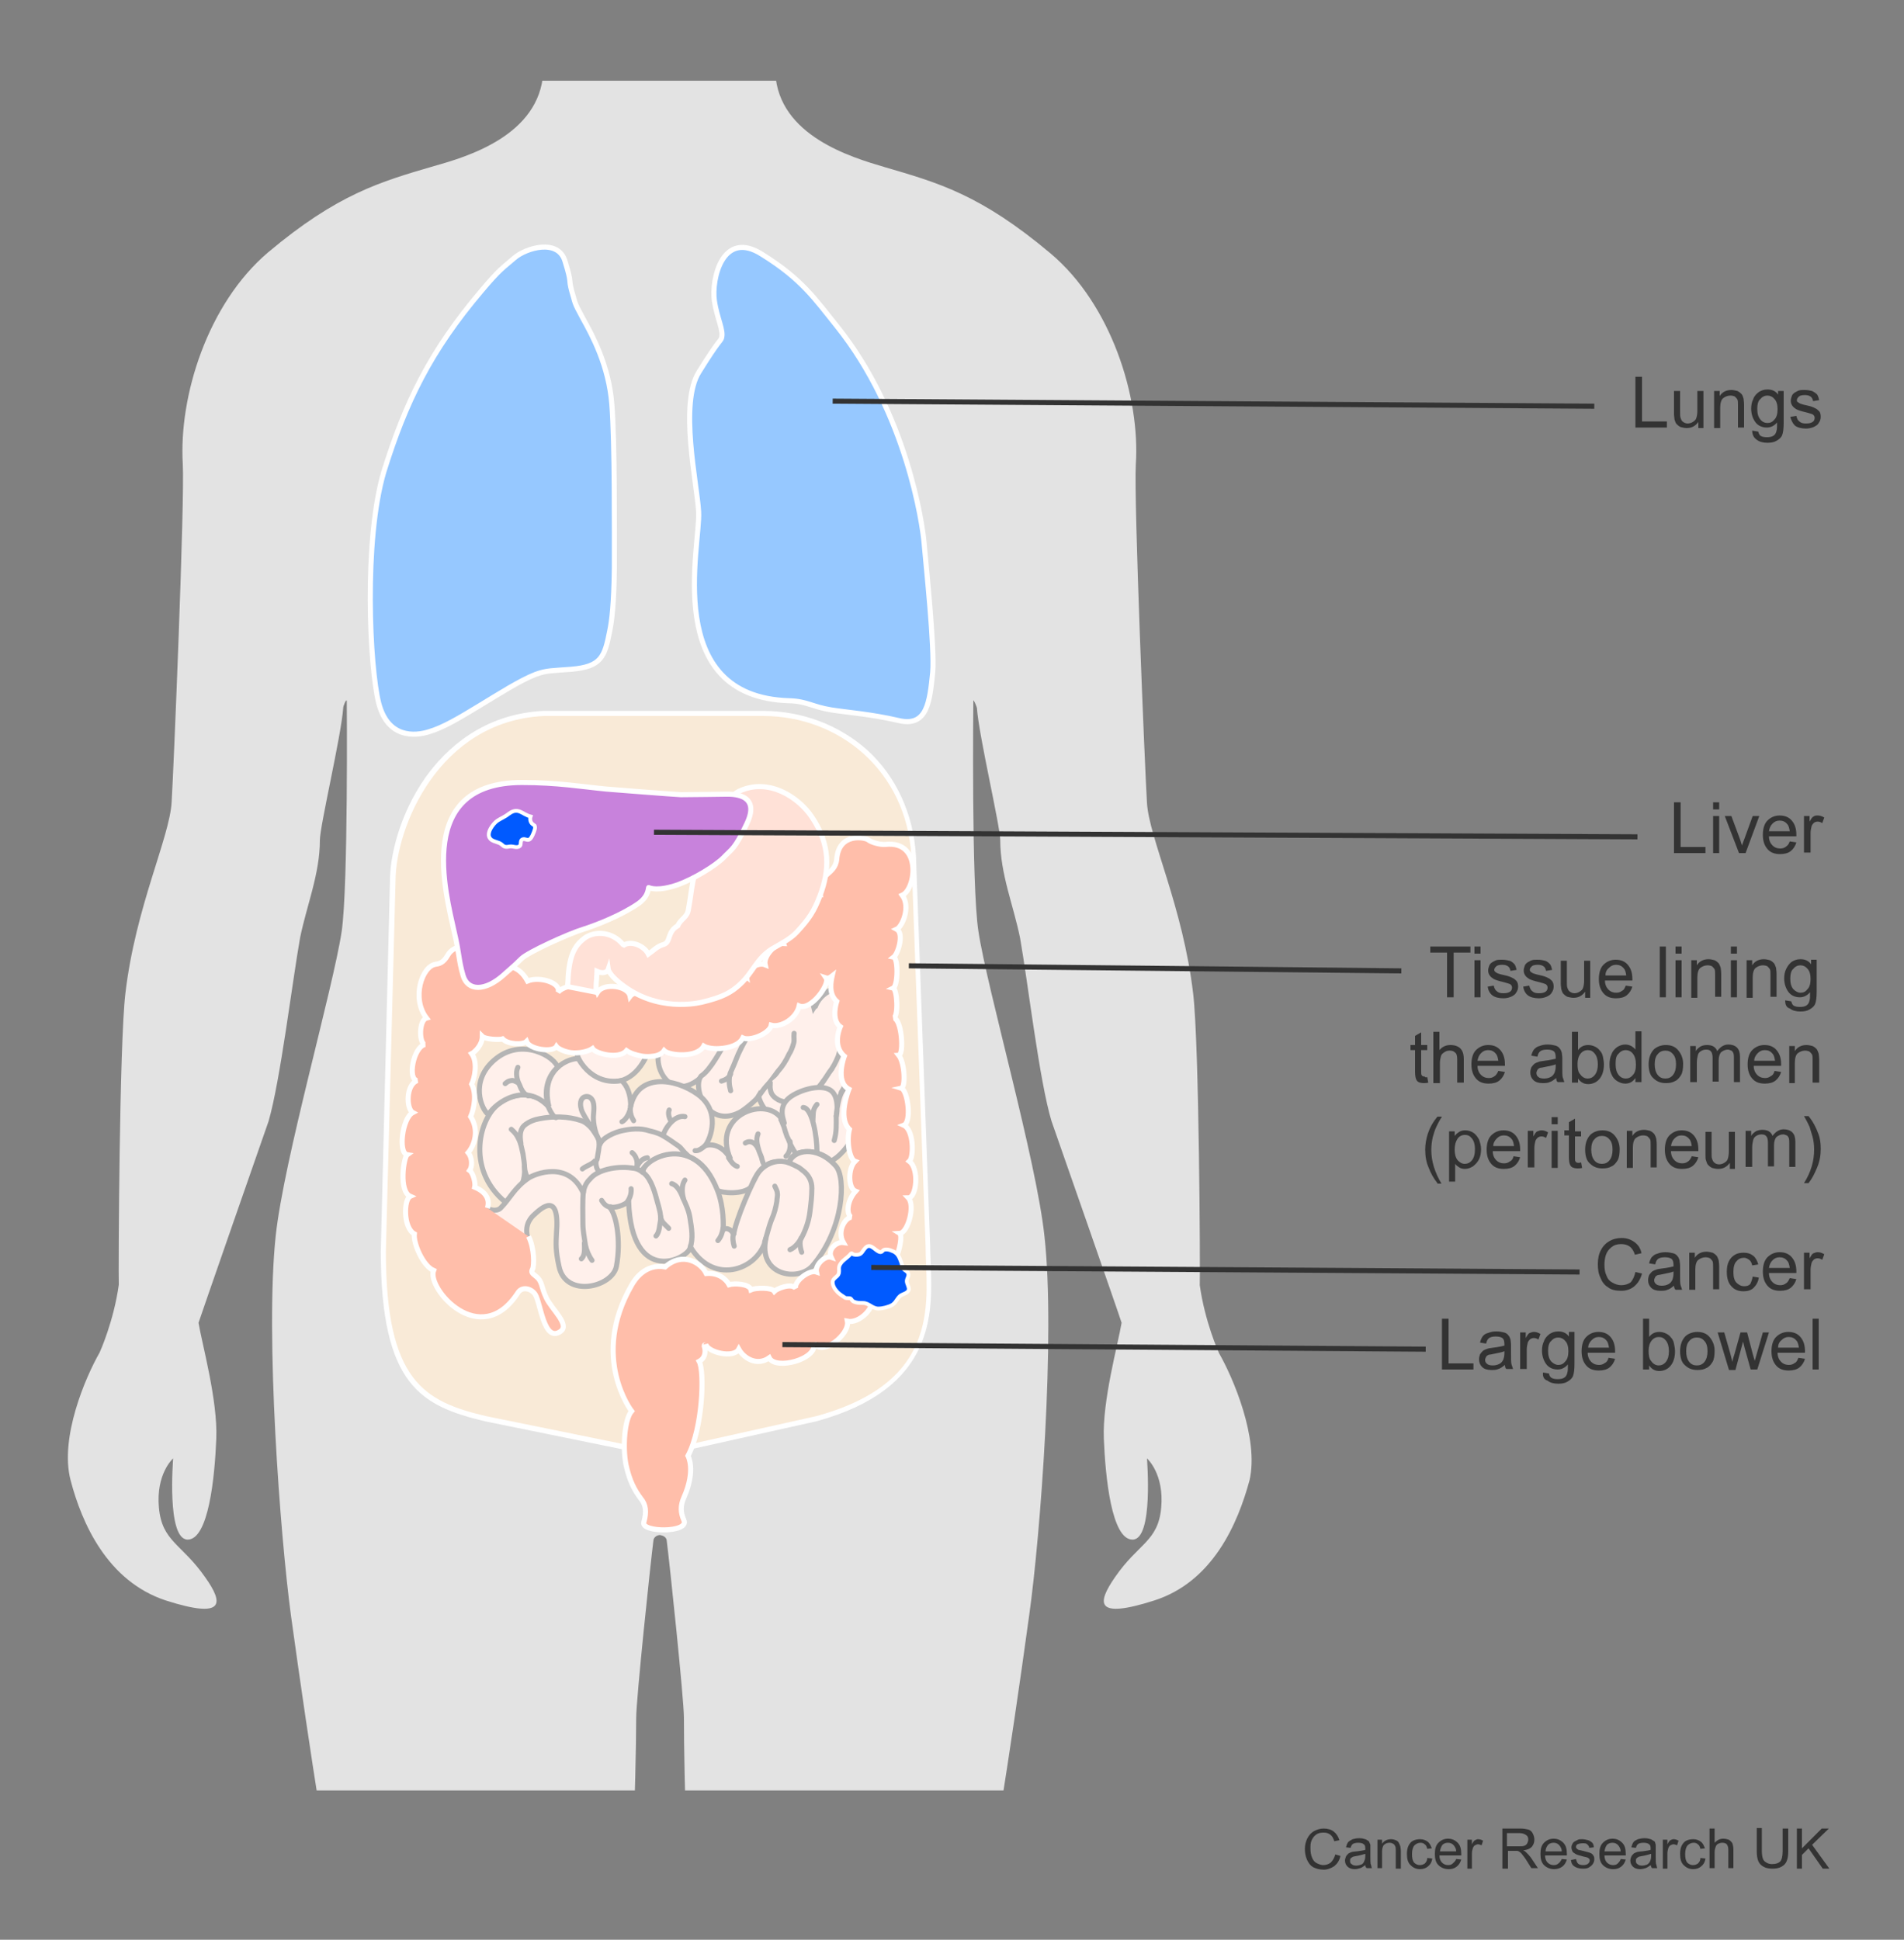 <?xml version="1.0" encoding="utf-8"?>
<!-- Generator: Adobe Illustrator 27.8.1, SVG Export Plug-In . SVG Version: 6.00 Build 0)  -->
<svg version="1.1" id="Layer_1" xmlns="http://www.w3.org/2000/svg" xmlns:xlink="http://www.w3.org/1999/xlink" x="0px" y="0px"
	 width="375px" height="382px" viewBox="0 0 375 382" style="enable-background:new 0 0 375 382;" xml:space="preserve">
<rect x="0" y="0" width="375" height="382" fill="#808080" stroke="none"/>
<style type="text/css">
	.st0{clip-path:url(#SVGID_00000056388365668789265390000017301212044353812358_);fill:#E3E3E3;}
	.st1{clip-path:url(#SVGID_00000142877364579128136120000012567192407913035936_);}
	.st2{fill:#F9EAD7;}
	.st3{fill:#FFFFFF;}
	.st4{clip-path:url(#SVGID_00000047750663477277828620000012794582388594220162_);}
	.st5{fill:none;}
	.st6{clip-path:url(#SVGID_00000154393617529929771840000012587594246208352700_);}
	.st7{fill-rule:evenodd;clip-rule:evenodd;fill:#FFF0EB;stroke:#B4B4B4;stroke-linecap:round;}
	.st8{fill:#FFF0EB;stroke:#B4B4B4;stroke-linecap:round;}
	.st9{fill:#F0D1C5;}
	.st10{fill:#E5AB97;}
	.st11{fill-rule:evenodd;clip-rule:evenodd;fill:#FFF0EB;stroke:#B4B4B4;stroke-linecap:round;stroke-dasharray:1.142,1.142;}
	
		.st12{clip-path:url(#SVGID_00000139261364450898948880000002187974524948191141_);fill-rule:evenodd;clip-rule:evenodd;fill:#FFBEAA;stroke:#FFFFFF;}
	.st13{clip-path:url(#SVGID_00000153670523370815536430000008696465646755430313_);}
	.st14{clip-path:url(#SVGID_00000173877758219419806470000011590538693263251101_);}
	.st15{clip-path:url(#SVGID_00000084522616334629177120000005787164272065835142_);}
	.st16{clip-path:url(#SVGID_00000174596989109344398260000007168706008403015355_);}
	.st17{clip-path:url(#SVGID_00000145739529508700969940000005739811452812039562_);}
	.st18{clip-path:url(#SVGID_00000021088377692853109960000016272156760080003508_);}
	.st19{clip-path:url(#SVGID_00000033326677829933820590000006878466929313858707_);}
	.st20{clip-path:url(#SVGID_00000152944950089986818070000005380334258205087376_);}
	.st21{clip-path:url(#SVGID_00000103267520277963100980000011314514774568581765_);}
	.st22{clip-path:url(#SVGID_00000046315350183877092810000007114462102062812051_);fill:#FFE1D7;}
	.st23{clip-path:url(#SVGID_00000089565253349315985150000009094965980760844206_);fill:none;stroke:#FFFFFF;stroke-miterlimit:10;}
	.st24{enable-background:new    ;}
	.st25{fill:#333333;}
	.st26{fill:#C882DC;stroke:#FFFFFF;}
	.st27{fill:#005AFF;stroke:#FFFFFF;stroke-width:0.75;stroke-miterlimit:10;}
	.st28{fill:#96C8FF;stroke:#FFFFFF;}
	.st29{fill:none;stroke:#333333;}
</style>
<g>
	<g>
		<defs>
			<rect id="SVGID_1_" x="8.7" y="15.9" width="246.4" height="336.7"/>
		</defs>
		<clipPath id="SVGID_00000122701676567093459610000009288240126164025987_">
			<use xlink:href="#SVGID_1_"  style="overflow:visible;"/>
		</clipPath>
		<path style="clip-path:url(#SVGID_00000122701676567093459610000009288240126164025987_);fill:#E3E3E3;" d="M240.1,266.5
			c-0.1-0.2-2.8-6.2-3.8-13.4c0.1-2-0.1-47.3-1.3-57.4c-2-17.1-8.7-30.7-9.1-37.6c-0.4-6.4-2.6-59.6-2.2-66.6
			c0.9-13.4-4.9-31.6-16.8-41.6c-13.8-11.6-22.1-13.9-32.7-17c-6.4-1.9-20.8-6.1-21.5-18.5c0-3-0.9-7.7-0.4-11.7
			c2.6-4.5,7.5-17.1,7.9-18c0.4-0.7,2.7-0.8,4-3c1.2-2,1.5-3.7,1.9-4.7c2.7-7,2.7-11.8,2.6-15.9c-0.2-5.9-3.9-4.8-5.4-4.6
			c0.3-5.4,0.1-11.1-0.9-16.5c0,0-5.2-27.8-32.6-27.4l0,0C102.4-87.4,97.2-60,97.2-60c-1,5.4-1.2,11.1-0.9,16.5
			C95-43.9,91.2-45,91-39.1c-0.1,4.1-0.2,8.9,2.6,15.9c0.4,1,0.7,2.7,1.9,4.7c1.3,2.2,3.6,2.3,4,3c0.4,0.9,5.3,13.5,7.9,18
			c0.6,4-0.4,8.7-0.4,11.7c-0.7,12.5-15.1,16.7-21.5,18.5c-10.6,3.1-19,5.5-32.7,17C40.9,59.8,35.2,78,36,91.4
			c0.4,7-1.8,60.3-2.2,66.6c-0.4,7-7.1,20.6-9.1,37.6c-1.2,10-1.4,55.4-1.3,57.4c-1,7.2-3.7,13.2-3.8,13.4
			c-2.7,4.7-7.9,16.7-5.7,25.1s7.2,19.9,18.8,23.7c11.6,3.7,11.4,0.6,7.7-4.6c-4.6-6.6-8.5-7-9.1-13.7c-0.6-6.6,2.7-9.6,2.8-9.7l0,0
			c0,0.3-1.3,15.8,2.8,16c4.2,0.1,5.4-12.4,5.7-19.9s-2.8-18.6-3.5-22.8c0-0.1,13.4-38.6,13.8-39.7c2.3-7.9,4.7-27.7,6.2-36.1
			c1.3-6.4,3.9-12.6,3.9-19.2c0-2.9,4.2-20.5,4.6-26.1c0-0.4,0.6-1.8,0.7-1.4c0,0,0.3,36.4-1,45.4c-1.7,11.3-11.4,45-13,60
			c-2.1,19.6,0.9,59.1,3,74.7c3.9,28.3,7.8,52.5,10.2,64.2c1.1,4.8,4.6,30.1,4.6,30.1c0.6,3.5,0.9,12.2,1.6,15.7
			c2.1,10.8,0.9,28.3-0.1,39.4c-0.2,2.4-0.5,13.9-0.3,17.4c0,0,1.9,30,6.5,50.5c0.7,3,5.2,46.3,5.3,51.5c0.2,5-2.2,9.8-1.5,14.8
			c0.4,2.8-1.5,9.1-1.5,9.1s-5.2,5.3-8.1,8.5l0,0c-2.9,3.8-3,6.4-0.8,7.4c0,0,1.2,0.8,2.4,0c0.4,0,1.2,0.4,1.6,0.4h0.1h1.6
			c0.5-0.2,0.7-0.4,1.1-0.4c0.6,0,1.2,0.2,1.8,0.4h4.6c0,0,0,0,0.1,0c0,0,1.5-0.5,1.6-0.4c0.3,0.2,0.5,0.3,0.8,0.4h5.2
			c0.8-0.2,1.5-0.5,2.1-0.8c0.1-0.1,1.8,0.5,3.9,0.8h5.5c0,0,0,0,0.1,0c1.1-0.4,3.7,0.4,5.7-2c1.2-1.2,1.6-4.4,1.5-6
			c-0.2-1.4-1-2.6-1-4c0-1.6-1-3.1-0.8-4.7c0-4.1-0.3-4.1-0.8-6.9c-0.3-1.7,0.9-1.2,0.4-7.7c-0.2-2.4-0.8-5.1-1.6-7.7
			c-0.6-1.7-0.9-7.2-0.9-10c0,0,6.7-43.7,6.9-46.9c0,0,1.1-11,1.1-11.7c1.1-23.7-0.2-43.3-2.1-49.7c-1.6-8,0.2-19,1-25.9
			c0.9-6.4,1.5-15.3,2-21.9c0,0,2-11.7,3.3-19.5c1.3-7.9,0.9-11.6,2.2-19.6c2.1-12.7,1.7-9.5,2.2-22.3c0.2-5.5,0.5-16.7,0.5-22.3
			c0-3.7,2.8-30.3,3.4-35c0.1-0.6,0.7-1,1.3-1c0.6,0.1,1.2,0.4,1.3,1c0.6,4.7,3.4,31.3,3.4,35c0,5.5,0.2,16.7,0.5,22.3
			c0.4,12.8,0.1,9.6,2.2,22.3c1.3,8.1,0.9,11.8,2.2,19.6c1.3,7.9,3.3,19.5,3.3,19.5c0.4,6.6,1.1,15.5,2,21.9
			c0.9,6.8,2.6,17.9,1,25.9c-1.9,6.4-3.2,26-2.1,49.7c0,0.7,1.1,11.7,1.1,11.7c0.2,3.1,6.9,46.9,6.9,46.9c0,2.8-0.3,8.3-0.9,10
			c-0.8,2.6-1.4,5.3-1.6,7.7c-0.5,6.5,0.7,6,0.4,7.7c-0.5,2.9-0.8,2.9-0.8,6.9c0.2,1.6-0.8,3.1-0.8,4.7c0,1.4-0.8,2.6-1,4
			c-0.2,1.6,0.2,4.8,1.5,6c2,2.4,4.6,1.6,5.7,2c0,0,0,0,0.1,0h5.5c2-0.4,3.7-0.9,3.9-0.8c0.6,0.3,1.3,0.6,2.1,0.8h5.2
			c0.3-0.1,0.6-0.3,0.8-0.4c0.1-0.1,1.6,0.4,1.6,0.4s0,0,0.1,0h4.6c0.7-0.2,1.3-0.4,1.8-0.4c0.4,0,0.7,0.3,1.1,0.4h1.6h0.1
			c0.4,0,1.2-0.4,1.6-0.4c1.2,0.8,2.4,0,2.4,0c2.1-1,2-3.7-0.8-7.4l0,0c-2.9-3.2-8.1-8.4-8.1-8.5c0,0-1.9-6.3-1.5-9.1
			c0.8-5-1.6-9.8-1.5-14.8c0.1-5.2,4.7-48.4,5.3-51.5c4.6-20.4,6.5-50.5,6.5-50.5c0.2-3.5-0.1-15-0.3-17.4
			c-1-11.1-2.2-28.6-0.1-39.4c0.6-3.5,0.9-12.2,1.6-15.7c0,0,3.6-25.3,4.6-30.1c2.4-11.7,6.3-35.8,10.2-64.2
			c2.2-15.6,5.2-55.2,3-74.7c-1.6-15-11.3-48.7-13-60c-1.4-9-1-45.4-1-45.4c0-0.4,0.6,1,0.7,1.4c0.4,5.6,4.6,23.3,4.6,26.1
			c0,6.6,2.6,12.8,3.9,19.2c1.5,8.4,3.8,28.2,6.2,36.1c0.4,1.1,13.8,39.5,13.8,39.7c-0.7,4.2-3.8,15.3-3.5,22.8s1.5,20,5.7,19.9
			c4.1-0.1,2.8-15.7,2.8-16l0,0c0.1,0.1,3.4,3.1,2.8,9.7c-0.6,6.7-4.5,7-9.1,13.7c-3.6,5.2-3.9,8.3,7.7,4.6
			c11.6-3.7,16.5-15.2,18.8-23.7C248,283.2,242.8,271.2,240.1,266.5z"/>
	</g>
</g>
<g>
	<g>
		<defs>
			<rect id="SVGID_00000095323359788408115800000003817709450109099149_" x="2.2" y="40.4" width="247.6" height="279.5"/>
		</defs>
		<clipPath id="SVGID_00000088826591135415449440000001790664198500260229_">
			<use xlink:href="#SVGID_00000095323359788408115800000003817709450109099149_"  style="overflow:visible;"/>
		</clipPath>
		<g style="clip-path:url(#SVGID_00000088826591135415449440000001790664198500260229_);">
			<path class="st2" d="M95.6,279.4c-12.2-2.9-20.1-6.8-20.1-33l1.9-72.9c0-11,8.7-32,29.6-33h43.3c16.3,0,28.7,11.8,29.7,28.1
				l2.8,76.9c0,1.1,0,2.3,0.1,3.5c0.4,10.2,0.9,24.2-22.1,30.5l-31.2,6.9L95.6,279.4z"/>
			<path class="st3" d="M150.3,141c15,0,28.2,10.8,29.2,27.6l2.8,76.8c0,10.1,3.8,26.6-21.6,33.5l-31,6.9l-33.9-6.9
				C83.5,276,76,272,76,246.4l1.9-72.9c0-10.5,8.5-31.5,29.2-32.5H150.3 M150.3,140H107c-11.9,0.6-19.2,7.5-23.2,13.1
				c-5.2,7.4-7,15.6-7,20.4L75,246.4c0,26.6,8.1,30.5,20.5,33.5l33.9,6.9h0.2h0.2l31-6.9c23.4-6.4,22.9-21.2,22.5-31
				c0-1.2-0.1-2.4-0.1-3.5l-2.8-76.9c-0.5-8.2-3.9-15.6-9.6-20.8C165.3,142.8,158,140,150.3,140L150.3,140z"/>
		</g>
	</g>
	<g>
		<defs>
			<rect id="SVGID_00000061464362235412737030000006613886971632134839_" x="2.2" y="40.4" width="247.6" height="279.5"/>
		</defs>
		<clipPath id="SVGID_00000018213713144800389910000004163213533398753691_">
			<use xlink:href="#SVGID_00000061464362235412737030000006613886971632134839_"  style="overflow:visible;"/>
		</clipPath>
		<g style="clip-path:url(#SVGID_00000018213713144800389910000004163213533398753691_);">
			<g>
				<path class="st5" d="M110,262.4c0.5-1.9,0.3-4.1,0.7-6c0.3-1.3,0.7-2.8,1.5-3.9"/>
			</g>
			<g>
				<path class="st5" d="M105,250.7c1.3-0.8,2.4-2.5,2.9-3.9c0.7-2,1.3-4.2,1.7-6.2"/>
			</g>
			<g>
				<path class="st5" d="M106.1,253.2c0.9-1,1.8-1.8,2.4-3c0.8-1.5,1.1-3,1.5-4.6"/>
			</g>
			<g>
				<path class="st5" d="M107,254.7c1.4-1.3,2.4-3.6,3.1-5.4"/>
			</g>
			<g>
				<path class="st5" d="M107.8,256.3c0.6-0.7,1-1.7,1.3-2.4"/>
			</g>
			<g>
				<path class="st5" d="M109.2,258.9c-0.1-0.9,0.3-2.1,0.5-2.8c0.5-1.6,1.1-3,1.8-4.4"/>
			</g>
		</g>
	</g>
	<g>
		<defs>
			<rect id="SVGID_00000022521486502547717880000008946231859094341011_" x="2.2" y="40.4" width="247.6" height="279.5"/>
		</defs>
		<clipPath id="SVGID_00000101813824571575836650000014484246563020768689_">
			<use xlink:href="#SVGID_00000022521486502547717880000008946231859094341011_"  style="overflow:visible;"/>
		</clipPath>
		<g style="clip-path:url(#SVGID_00000101813824571575836650000014484246563020768689_);">
			<path class="st7" d="M117.8,205.8c-0.9,0.8-2.7,0.9-4.3,0.6c-0.1,5,9.5,11.5,14.1,1c-1.2-0.2-2.4-0.6-3.1-1.2
				C123,208.3,118.4,206.9,117.8,205.8z"/>
			<path class="st7" d="M139.4,204.6c-1.3,2.8-6.4,2.7-7.5,1.6c-0.5,0.7-1.3,1.1-2.2,1.2c-1,4.7,5.3,12.9,13.1-1.7
				C141.4,205.8,139.9,205,139.4,204.6z"/>
			<path class="st7" d="M157.6,196.3c-0.6,2.5-2.9,4.7-4.7,4c-0.3,1.8-4.6,3.2-6.1,2.3c-0.6,1.7-2.1,2.8-4,2.9
				c-0.8,1.1-2.8,5.2-4.7,6.4c-1.8,2.1,1.1,10.4,7.5,7.2c1-0.5,3.4-2.5,3.8-3.2c1.7,6.3,11.4,8.8,16.2,0.6
				c2.1-3.6,8.5-20.9-0.8-21.8c-1.5-0.1-3,1.3-4.5,3.7C159.9,196.7,158.1,196.3,157.6,196.3z"/>
			<path class="st8" d="M143.9,214.8c-0.3-1.1-0.4-2.2-0.1-3.4c0.2-0.5,0.5-1.1,0.7-1.6c0.3-0.7,0.6-1.5,0.9-2.2
				c0.9-1.9,1.8-3.7,3.2-5.1"/>
			<path class="st8" d="M142.1,212.9c0.7-0.2,1.5-0.6,1.8-1.4"/>
			<path class="st8" d="M156.4,203.5c-0.1,0.7,0.1,1.4-0.1,2c-0.2,0.7-0.5,1.5-0.9,2.1c-0.6,1.3-1.3,2.4-2.2,3.4
				c-0.7,0.9-1.4,2-2.2,2.8c-0.8,0.9-0.9,1.2-1.6,2.1"/>
			<path class="st8" d="M160,211c0.5-0.8,0.2-2.6-0.3-3.3"/>
			<path class="st8" d="M165.8,201.1c0.2,1,0.3,1.7,0.2,2.8c-0.1,1.5-0.5,2.7-0.9,4.1c-0.5,1.2-1,2.2-1.8,3.2c-0.7,1-1.3,2.1-2.1,3
				c-1.3,1.4-3.1,2.8-4.8,2.8c-1,0.1-2.1,0.1-3.1-0.4c-0.7-0.4-1.3-0.9-1.5-1.7c-0.2-0.7-0.1-1.1-0.1-1.7"/>
			<path class="st8" d="M164.7,219.8c0,0.4,0.8-3.6-1-5c-2.1-1.6-7,0.1-8.6,1.7c-0.9,0.9-1.4,2.1-0.8,4.1c0.1,0.4,0.4,1.1-0.2,0
				c-2.9-5.1-14.2-1.1-10.2,7.7c-0.9-1.7-2.7-3.3-5-2.7c1.1-1.4,3.1-6.8-1.5-10.1s-11.9-4.1-13.2,2.5c0.1-2.5-0.8-4.4-1.8-5.2
				c-1.5,0.3-5.6,0.6-8.5-4.3c-1.6-0.2-7.6,1.9-5.8,9.4c-1.9-2.4-6-3.4-9.9-0.5c-4,3-6.6,13.7,2.2,20c2.7-0.8,6.5-1.3,7.8-0.7
				c1-0.7,2.1-1.4,2.1-2.9c0.2,1.1,1.6,3.2,4.5,3.4c0.7-4.8,8.1-9.4,11.5-6.1c0-2.5,10.7-8.6,14.9,3.3c1.1,0.6,5.1,0.9,6.7-0.6
				c1.5-3.9,3.5-5.8,7.5-4.8c0.4-2.6,5.3-3.1,8.3-0.4c2.5-0.9,9.2-9.2,3.1-14.6C165,214.7,164.7,219.8,164.7,219.8z"/>
			<path class="st8" d="M109.8,210.2c-0.3-1.9-7-6.2-12.5-1.4c-4.8,4.2-2.5,9.7-1.1,10.7c1.5-2.5,7.3-6.4,11.8-1.6
				C107.1,215.1,107.7,212.1,109.8,210.2z"/>
			<path class="st8" d="M100.7,222.4c0.7,0.6,1.1,1.1,1.5,2c0.4,0.8,0.6,1.9,0.8,2.8c0.3,1.9,0.6,4-0.1,5.8"/>
			<path class="st8" d="M104.6,232.7c-0.3-0.5-0.8-0.9-1-1.4c-0.1-0.5-0.3-0.7-0.3-1.6"/>
			<path class="st8" d="M114.7,230.2c0.6-0.5,1.3-0.7,1.9-1.1c0.6-0.4,0.6-0.5,0.9-0.9"/>
			<path class="st8" d="M118.4,231.1c-0.6-0.4-0.9-1-1-1.7c-0.1-0.6,0.1-0.9,0.2-1.5"/>
			<path class="st8" d="M118.1,225.5c0.5-1.5,3-2.5,4.3-2.8c1.8-0.4,3.7-0.6,5.5,0c0.8,0.2,1.6,0.4,2.4,0.8c0.7,0.4,1.5,0.9,2.2,1.4
				c0.5,0.4,1.1,0.7,1.5,1.1c0.2,0.2,0.4,0.5,0.6,0.7c0.3,0.4,0.9,0.8,1.1,1.2"/>
			<path class="st8" d="M124.5,227c1.3,1.1,1.1,2.7,0.6,4.3"/>
			<path class="st8" d="M127.5,228c-1,0.1-1.7,1-2.1,1.9"/>
			<path class="st8" d="M145.2,229.7c-0.6-0.2-1-0.6-1.7-1.7"/>
			<path class="st8" d="M146.8,225.1c1.1-0.7,2.1,0.1,2.6,1.3"/>
			<path class="st8" d="M149.3,223.3c-0.5,1.2-0.1,2.3,0.2,3.4c0.2,0.6,0.5,1.1,0.6,1.7c0.1,0.5,0.5,1.4,1.1,1.5"/>
			<path class="st8" d="M102.6,225.2c-0.2-1.2-0.3-2.6,0.6-3.5c0.9-0.8,2-1.2,3.1-1.4c2.6-0.5,5.6-0.5,8.2,0.4
				c1.2,0.4,2.4,1.8,3.1,3c0.8,1.4,0.2,3.1,0,4.6"/>
			<path class="st8" d="M118.2,224.9c-0.7-1.5-3.4-5.2-3.7-6.4c-0.2-0.7-0.3-1.6,0.2-2.2c0.5-0.5,1.3-0.5,1.8,0.1
				c0.6,0.7,0.5,2,0.4,3.1c-0.2,1.9,0.6,4.6,1.4,5.5"/>
			<path class="st8" d="M122.5,220.9c0.9-0.4,1.7-2.1,1.7-3.1"/>
			<path class="st8" d="M124.8,220.7c-0.5-0.8-0.6-1.3-0.7-2.2"/>
			<path class="st8" d="M134.9,219.9c-1.9-0.4-3.8,2-4.3,3.7"/>
			<path class="st8" d="M131.8,218.6c-0.3,0.6,0,1.7,0.4,2.2"/>
			<path class="st8" d="M136.9,226.6c0.7,0.1,1.4-0.5,1.9-0.9"/>
			<path class="st8" d="M102,210.2c-0.5,1-0.2,2.5,0.3,3.4c0.3,0.8,0.8,1.9,1.7,2.2"/>
			<path class="st8" d="M99.5,213.4c0.5-0.4,0.6-0.5,1.2-0.6c0.4-0.1,0.9,0.2,1.3,0.4"/>
			<g>
				<g>
					<path class="st9" d="M166,196.1c-1.3,1-1.5,2.6-1.4,4.1c0,0.6,0.2,1.9,0.9,2.2"/>
					<g>
						<path class="st10" d="M165.9,196.1c-1.1,0.8-1.6,2.2-1.7,3.5c0,0.6,0,1.2,0.1,1.8c0.1,0.5,0.4,1.1,0.8,1.4
							c0.3,0.2,0.6-0.3,0.3-0.5c-0.4-0.2-0.5-0.8-0.6-1.2c-0.1-0.5-0.1-1-0.1-1.5c0-1.2,0.3-2.5,1.2-3.3
							C166.1,196.1,166,196,165.9,196.1L165.9,196.1z"/>
					</g>
				</g>
				<g>
					<path class="st9" d="M166.5,201.6c-1.4,0.5-1.7,2.4-1.7,3.8c0.1,1.1,0.6,2,1.3,2.7"/>
					<g>
						<path class="st10" d="M166.5,201.5c-1.2,0.3-1.7,1.7-1.9,2.8c-0.2,1.5,0.2,2.9,1.3,4c0.3,0.3,0.6-0.1,0.4-0.4
							c-0.4-0.5-0.8-1-1-1.7c-0.2-0.6-0.2-1.2-0.1-1.8c0.1-1.1,0.3-2.3,1.4-2.7C166.7,201.7,166.6,201.5,166.5,201.5L166.5,201.5z"
							/>
					</g>
				</g>
				<g>
					<path class="st9" d="M167,207.7c-1.1,0.2-1.4,3.1-1.3,4c0.1,1.1,0.7,2.3,1.5,3"/>
					<g>
						<path class="st10" d="M166.9,207.6c-0.5,0.1-0.9,0.6-1.1,1c-0.3,0.6-0.4,1.3-0.5,2c-0.1,0.6-0.1,1.3,0.1,1.9
							c0.2,0.9,0.7,1.8,1.5,2.4c0.3,0.2,0.7-0.2,0.4-0.4c-0.7-0.5-1.1-1.3-1.3-2.1c-0.1-0.5-0.2-1-0.1-1.6c0-0.6,0.1-1.2,0.3-1.7
							c0.1-0.4,0.3-1.1,0.8-1.2C167.1,207.7,167.1,207.5,166.9,207.6L166.9,207.6z"/>
					</g>
				</g>
				<path class="st7" d="M165.7,215.1c3-4.8,9.4-18.9-0.9-20.2c-1.3-0.2-3.5,1.3-4.2,3.3"/>
			</g>
			<path class="st8" d="M165.8,201.1c0.2,1,0.3,1.7,0.2,2.8c-0.1,1.5-0.5,2.7-0.9,4.1c-0.5,1.2-1,2.2-1.8,3.2
				c-0.6,0.9-1.2,1.9-1.9,2.7"/>
			<g>
				<path class="st11" d="M111.9,194.7c-0.2,1.5,0.2,7.1,1.5,12"/>
				<path class="st11" d="M117.4,195.5c-0.2,1.8-0.2,10.5,2.2,11.7c2.4,1.2,4.9-4.5,8.3-10c2.6-4.2,15-4.5,10.6,6.1
					c-0.6,1.4-1.4,2.5-1.9,3.1"/>
				<path class="st11" d="M127.8,207.5c1.2-1.9,3.8-8.5,5.7-8.3"/>
				<path class="st11" d="M131,201.7c-0.5,0.9-1.3,4.1-1.3,5.6"/>
				<path class="st11" d="M139.5,199.4c0.1-0.5,1.9-2.5,3-2.8c2.2-0.5,7.8-0.4,5,7.1"/>
			</g>
			<path class="st8" d="M158.2,218.1c1.8,0.1,2.7,5.8,2.7,8.6"/>
			<path class="st8" d="M160.9,217.5c-0.8,1-0.7,1.3-0.8,3.1"/>
			<path class="st8" d="M164.3,224.6c0.5-1.8,0.4-3,0.4-4.8"/>
			<path class="st8" d="M156.9,227.2c-0.5-0.3-0.9-1.3-1.2-1.8c-0.2-0.4-0.4-1.1-0.7-1.6c-0.2-0.5-0.5-1.5-0.6-1.9
				c-0.2-0.4-0.4-1.1-0.6-1.4"/>
			<path class="st8" d="M154.8,227.7c0.8-0.7,0.9-1.9,0.8-2.9"/>
			<path class="st8" d="M109.5,220.1c-0.6-0.1-1.4-1.8-1.7-2.6"/>
			<g>
				<path class="st8" d="M96,237.9c0.2,0.3,1.8,0.8,2.6,0c1.8-1.8,2.7-4,5.5-5.9c1.2-0.8,7.9-3.6,10.8,3c0,0,0-1.6,1.3-2.8
					c1.4-1.8,5.1-2.6,8.1-2.2c0.9,0.1,1.5,0.2,2.4,1c-0.9-2.2,9.8-8.8,14.6,3.4c1.3,3.3,1.2,7,1.1,8c0.2-0.8,1.7-0.5,2.1,0.8
					c0.3-2.8,3.8-10.8,4.9-12.3c1.1-1.5,3.4-2.8,6-1.9c0.8-2.5,5.4-3.6,9.2,0.6c2.1,2.3,1.6,12.5-4.6,19.7
					c-2.8,3.2-10.9,1.9-9.1-5.6c-1.1,6.1-10.1,9.8-14.9,1.9c-0.4,2.3-11.6,8-12.2-9.1c-0.6,0.8-2.9,1.6-3.9,1.1
					c1.4,1.1,2.5,6.5,1.5,11.8c-0.8,4.1-10,6.3-11.3,0c-0.7-3.2-0.6-4.5-0.5-6.5c0.7-8.5-3-5-4.6-3.5c-0.8,0.8-1.9,2.4-0.8,5.1"/>
				<path class="st8" d="M116.6,248.2c-0.6-0.8-1.1-2-1.3-3c-0.2-1.4-0.5-2.8-0.5-4.3c0-2.1-0.1-4.2,0.1-6.3"/>
				<path class="st8" d="M114.5,247.9c0.8-0.7,0.6-2.2,0.6-3.1"/>
				<path class="st8" d="M129.2,243.4c0.7-0.7,0.7-2.2,0.9-3.1c0.1-1.2-0.3-2.4-0.6-3.5c-0.5-1.9-1.2-4.5-2.6-5.7
					c-0.1-0.1-0.1-0.1-0.2-0.2"/>
				<path class="st8" d="M131.7,241.9c-0.7-0.8-1.4-1.1-1.6-2.3"/>
				<path class="st8" d="M132.3,233.1c1.1,0.3,1.8,1.7,2.2,2.8c0.6,1.3,1.2,2.6,1.4,4c0.3,1.9,0.7,4,0,5.9"/>
				<path class="st8" d="M134.9,232.4c-0.7,1-0.6,2.5-0.3,3.6"/>
				<path class="st8" d="M141.4,244.3c0.6-0.7,0.9-1.6,1-2.4"/>
				<path class="st8" d="M144.6,245.4c-0.2-0.6-0.4-1.8-0.1-2.4"/>
				<path class="st8" d="M152.6,233.6c0.2,0.5,0.5,0.9,0.5,1.4c0.1,0.5-0.1,1-0.1,1.6c-0.2,1.2-0.5,2.4-1,3.5
					c-0.6,1.5-0.9,3-1.4,4.5"/>
				<path class="st8" d="M155.6,246.1c1-0.4,1.8-1.5,2.3-2.4c0.8-1.5,1.4-3.3,1.6-4.9c0.2-1.6,0.4-3.1,0.4-4.8
					c0-1.4-0.6-2.6-1.8-3.5c-0.4-0.3-0.7-0.6-1.2-0.8c-0.4-0.2-1-0.5-1.5-0.7"/>
				<path class="st8" d="M157.9,246.6c-0.3-0.8-0.5-2.1-0.1-2.8"/>
				<path class="st8" d="M118.5,236.4c0.4,0.7,1,1.3,1.8,1.3"/>
				<path class="st8" d="M124.3,234.1c0.1,0.8-0.2,1.8-0.7,2.5"/>
			</g>
		</g>
	</g>
	<g>
		<defs>
			<rect id="SVGID_00000063600512615946215730000014048206718302924208_" x="2.2" y="40.4" width="247.6" height="279.5"/>
		</defs>
		<clipPath id="SVGID_00000029027441748335667820000018427709013720772491_">
			<use xlink:href="#SVGID_00000063600512615946215730000014048206718302924208_"  style="overflow:visible;"/>
		</clipPath>
		
			<path style="clip-path:url(#SVGID_00000029027441748335667820000018427709013720772491_);fill-rule:evenodd;clip-rule:evenodd;fill:#FFBEAA;stroke:#FFFFFF;" d="
			M96,237.9c0.5-1.5-0.1-3.1-2.5-4.1c0.2-0.8-0.3-2.8-1-3.3c0.5-0.7,0.6-2.4-0.3-3.5c1.3-1.5,2.2-4.5,0.5-7.1
			c0.7-1.6,1.2-4.5,0.2-6.4c0.5-1,1.3-4.2,0-6c0.6-0.3,2.1-1.7,2.1-3.4c0.6,0.6,3.4,0.7,4,0.5c1,1.1,4,1.2,4.7,0.5
			c0.6,1.6,5.2,2.2,5.9,1c0.3,0.4,1.5,1,2.8,1.2c1.6,0.2,3.4-0.2,4.3-0.8c0.6,1,5.2,2.2,6.7,0.4c0.7,0.5,1.9,0.9,3.1,1.1
			c0.7,0.1,1.4,0.1,2.1,0c1-0.1,1.8-0.5,2.2-1.1c1,1,6.5,1.5,7.8-0.9c0.5,0.3,1.7,0.6,3.1,0.5c1.9-0.1,3.9-0.7,4.6-2.1
			c1.5,0.7,5.3-0.9,5.6-2.5c1.8,0.5,4.9-1.2,5.5-3.8c2.3,1,6.1-4.3,5.3-5.5c0.3,0.1,0.7,0,1.2-0.4c-0.2,0.9-0.8,3.5,0.9,5
			c0,0-1.2,3.6,0.7,5c0,0-1.7,3.7,0.8,5.8c0,0-1.9,5,0.9,6.5c0,0-2.3,5.6,0.1,7.9c-0.6,2.3,0,5.9,1.1,6.3c-1.4,1.4-1.4,5.3,0.1,5.9
			c-1.8,2-1.8,4.7-0.8,5.1c-1.2,0.1-2.9,2.7-1.6,5c-1.4-0.2-3.1,1.4-2.4,2.9c-1.2-0.4-3.2,1.5-2.9,2.9c-1.4-0.5-4.4,1.8-4.1,3.2
			c-0.9-1.1-3.7,0.1-4.2,0.6c-0.5-0.8-3.7-0.7-4.6-0.3c-0.3-1.2-3.3-1.3-4.3-1c-0.6-1.1-2.1-2.4-4.5-2.2c-1-2.1-4.6-4.4-8.1-1.3
			c-3.9-0.7-6,2.5-6.6,3.6c-8.2,14.2,0,24.8,0,24.8c-1.4,1.6-1.8,7.1-1.1,10.6c0.7,3.2,1.7,5,2.9,6.6c1,1.2,1.2,2.6,0.6,4.7
			c-0.6,2,9,2.1,7.9-0.4c-0.7-1.6-0.7-2.9,0-4.5c2.4-5.4,0.8-8.2,0.8-8.2c2.9-5.4,3.3-16.6,2.2-18.6c1.3-0.7,1.3-2.1,1-3
			c0-0.5,0.4,0,0.3-0.4c0.3,1.6,5.5,2.9,6.5,1c1,1.8,3.6,3.4,6,1.7c1.2,2.5,9.6,0.3,8.8-2.9c1.6,2.7,7.1-1.7,6.6-4.3
			c2.4,0.5,5.6-2.8,4.8-4.8c1.7-0.1,4-5.4,3-6c1.8,0.4,3.3-6,2.5-6.5c1.6-0.1,3.1-5.5,1.7-7c1.6,0,2.2-5.7,0.2-7.2
			c0.9-0.8,0.9-6.2-1.1-7.1c1.6-0.6,0.8-6.9-0.5-7.3c0.9-0.2,0.7-5-0.5-6.5c1.1-0.1,0.6-7.2-1-7.3c1-0.4,0.7-5.7-0.1-5.9
			c1-0.5,1-5.9,0.1-6.1c0.9-0.7,2.1-4.7,0.6-5.5c1.1-0.5,2.8-4.4,1.1-6.7c2.7-1.2,3.9-10.8-3.3-10c-1,0.1-2.8-0.4-3.4-0.9
			c-0.6-0.5-5.8-1.5-6.2,3.8c-0.3,3.3-4.2,2.9-3.3,6.9c-3-0.6-4.1,3.1-3.4,5.2c-2.8-0.6-4.2,3.4-3.8,4.5c-1.5-0.1-4,2.5-3.6,4.2
			c-1.5-0.6-3.9,1.1-3.7,2.3c-0.7-0.6-3.7,0.1-4.1,1.9c-0.8-0.6-5.6-1.1-6.8,0.7c-2.4-1.5-5.7-0.7-7.2,0.5c-1.5-0.8-4.2,0-4.8,0.8
			c-0.4-2.1-5.2-2.7-6.4-0.8c-0.5-1.4-5.9-2.1-7.8,0c0.7-1.8-3.6-3.2-6-2.2c-1.6-2.9-3.8-3.3-6.7-2.9c-2.1-4.5-7.4-5-9-2.2
			c-0.9,1.6-1.8,1.7-2.4,1.8c-2.7,0.4-4.8,6.7-1.8,10.6c-1.5,0.4-1.5,5-0.3,5.2c-2.3,0.5-3.5,7-1.5,7.1c-2.3,0.8-2.2,5.6-0.9,6.3
			c-2.1,1.1-2.9,8-1.1,8.3c-0.7,0.5-1.7,7.2,0.6,8.2c-1.3,0.6-1.4,6.2,0.8,7.4c-0.2,1.9,1.7,6.3,3.8,7.2c-1.4,3.5,9.2,15.8,16.6,4.4
			c0.8-1.3,2.6-0.9,3.4,0.3c1.1,1.7,1.7,9.6,5,7.3c1.9-1.3-1.7-4.3-2.8-6.6c-1.1-2.3-0.7-3.2-2.1-4.3c-0.6-0.5-1-0.7-0.6-1.4
			c0.3-0.6,0.4-4-0.8-6.4"/>
	</g>
	<g>
		<defs>
			<rect id="SVGID_00000179619187270137551990000009697889234145995153_" x="2.2" y="40.4" width="247.6" height="279.5"/>
		</defs>
		<clipPath id="SVGID_00000162326621460115765380000016537679165365894274_">
			<use xlink:href="#SVGID_00000179619187270137551990000009697889234145995153_"  style="overflow:visible;"/>
		</clipPath>
		<g style="clip-path:url(#SVGID_00000162326621460115765380000016537679165365894274_);">
			<path class="st5" d="M92.3,199.4c0,1.2,0.6,3.6,2.7,4.8"/>
		</g>
	</g>
	<g>
		<defs>
			<rect id="SVGID_00000179646377181029854510000006981100301332084914_" x="2.2" y="40.4" width="247.6" height="279.5"/>
		</defs>
		<clipPath id="SVGID_00000150087609003078475340000010144125300361231013_">
			<use xlink:href="#SVGID_00000179646377181029854510000006981100301332084914_"  style="overflow:visible;"/>
		</clipPath>
		<g style="clip-path:url(#SVGID_00000150087609003078475340000010144125300361231013_);">
			<path class="st5" d="M85.3,195.8c-0.1,2.3,1.5,3,2.9,3.8c0.8,0.5,3.1,1.6,4.1,0.5"/>
		</g>
	</g>
	<g>
		<defs>
			<rect id="SVGID_00000126320679865723168160000013147327134767837103_" x="2.2" y="40.4" width="247.6" height="279.5"/>
		</defs>
		<clipPath id="SVGID_00000013899075407360011560000005727156993436160679_">
			<use xlink:href="#SVGID_00000126320679865723168160000013147327134767837103_"  style="overflow:visible;"/>
		</clipPath>
		<g style="clip-path:url(#SVGID_00000013899075407360011560000005727156993436160679_);">
			<path class="st5" d="M166.1,186.8c-0.1,0.8,0.3,1.3,0.2,2.1c-0.2,0.7-0.6,1.4-0.9,1.9c-0.4,0.5-0.9,1.5-2.7,1.9"/>
		</g>
	</g>
	<g>
		<defs>
			<rect id="SVGID_00000160877819274830125710000002817436894432644762_" x="2.2" y="40.4" width="247.6" height="279.5"/>
		</defs>
		<clipPath id="SVGID_00000005949604888000078250000016102905676231054522_">
			<use xlink:href="#SVGID_00000160877819274830125710000002817436894432644762_"  style="overflow:visible;"/>
		</clipPath>
		<g style="clip-path:url(#SVGID_00000005949604888000078250000016102905676231054522_);">
			<path class="st5" d="M169.9,180.5c1.6,3.3-0.3,6.9-3.4,7.8"/>
		</g>
	</g>
	<g>
		<defs>
			<rect id="SVGID_00000058560966749871748930000017016695801935671211_" x="2.2" y="40.4" width="247.6" height="279.5"/>
		</defs>
		<clipPath id="SVGID_00000153705879973090044150000015270961518231266716_">
			<use xlink:href="#SVGID_00000058560966749871748930000017016695801935671211_"  style="overflow:visible;"/>
		</clipPath>
		<g style="clip-path:url(#SVGID_00000153705879973090044150000015270961518231266716_);">
			<path class="st5" d="M174.4,174.9c0.7,2.3-0.2,4.4-1.6,6.2c-0.5,0.7-1.5,2.2-2.3,2"/>
		</g>
	</g>
	<g>
		<defs>
			<rect id="SVGID_00000088814138334397013000000015495024092759868557_" x="2.2" y="40.4" width="247.6" height="279.5"/>
		</defs>
		<clipPath id="SVGID_00000000930163067475174810000011735304884072721826_">
			<use xlink:href="#SVGID_00000088814138334397013000000015495024092759868557_"  style="overflow:visible;"/>
		</clipPath>
		<g style="clip-path:url(#SVGID_00000000930163067475174810000011735304884072721826_);">
			<path class="st5" d="M132.3,259.1c-0.8,1.8,2.8,7.3,6.7,5.6"/>
		</g>
	</g>
	<g>
		<defs>
			<rect id="SVGID_00000046303318601340355810000002658963024533187220_" x="2.2" y="40.4" width="247.6" height="279.5"/>
		</defs>
		<clipPath id="SVGID_00000042011690005529108440000016035804698836181651_">
			<use xlink:href="#SVGID_00000046303318601340355810000002658963024533187220_"  style="overflow:visible;"/>
		</clipPath>
		<g style="clip-path:url(#SVGID_00000042011690005529108440000016035804698836181651_);">
			<path class="st5" d="M128.7,260.3c0.7,1.8,2.6,2.4,4,1.5"/>
		</g>
	</g>
	<g>
		<defs>
			<rect id="SVGID_00000110451744414905616690000004207577896672724352_" x="2.2" y="40.4" width="247.6" height="279.5"/>
		</defs>
		<clipPath id="SVGID_00000010270083783734560970000015111786350336486018_">
			<use xlink:href="#SVGID_00000110451744414905616690000004207577896672724352_"  style="overflow:visible;"/>
		</clipPath>
		<g style="clip-path:url(#SVGID_00000010270083783734560970000015111786350336486018_);">
			<path class="st5" d="M98.8,238.3c-1,0.4-1.7,0.1-2.5-0.3"/>
		</g>
	</g>
	<g>
		<defs>
			<rect id="SVGID_00000086674799251917958810000013089025455458114432_" x="2.2" y="40.4" width="247.6" height="279.5"/>
		</defs>
		<clipPath id="SVGID_00000101806902263396137250000017502287805287332237_">
			<use xlink:href="#SVGID_00000086674799251917958810000013089025455458114432_"  style="overflow:visible;"/>
		</clipPath>
		<g style="clip-path:url(#SVGID_00000101806902263396137250000017502287805287332237_);">
			<path class="st5" d="M103.9,240.5c-0.5,0.9-0.3,1.9,0.4,3.4"/>
		</g>
	</g>
	<g>
		<defs>
			<rect id="SVGID_00000034775766632369758460000017310660466542926263_" x="2.2" y="40.4" width="247.6" height="279.5"/>
		</defs>
		<clipPath id="SVGID_00000000205264762486307660000016099195650001680016_">
			<use xlink:href="#SVGID_00000034775766632369758460000017310660466542926263_"  style="overflow:visible;"/>
		</clipPath>
		<path style="clip-path:url(#SVGID_00000000205264762486307660000016099195650001680016_);fill:#FFE1D7;" d="M130.7,185.9
			c-1.2,0.3-2,1.2-3,1.9c-0.8-1.6-3.3-2.7-4.8-1.8l-0.2-0.1c-2-2.4-5.1-2.7-7.2-1.5l-0.3,0.2c-1.9,1.4-3,3.2-3.3,7.7
			c0,0.7-0.1,1.3-0.1,1.9l5.6,1.1c0-0.8,0-1.7,0.1-2.6c0-0.6,0.1-1.1,0.1-1.5c1.1,0.5,2,0.2,2.2-0.4c0,0,0.2,1.4,3.8,3.8
			c7.2,4.8,14.9,2.6,14.9,2.6c3.7-0.9,5.5-1.8,7.3-3.5c2.5-2.3,3.2-5,6.2-6.9c1.7-1,3.7-2,4.9-3.3c2.5-2.7,3.4-4.1,4.6-7.2
			c1.8-4.8,1.9-9.7-1.7-15.3c-2.6-3.9-8.5-7.8-14.3-5.1c-1.2,0.6-2.2,1.7-2.7,2.9c-0.2,0.6-4.2,8.9-4.6,9.9c-2,3.2-2,6.8-2.7,10.4"
			/>
	</g>
	<g>
		<defs>
			<rect id="SVGID_00000010298937097017276920000007787412598166832031_" x="2.2" y="40.4" width="247.6" height="279.5"/>
		</defs>
		<clipPath id="SVGID_00000006668740215107653940000014095110576358740877_">
			<use xlink:href="#SVGID_00000010298937097017276920000007787412598166832031_"  style="overflow:visible;"/>
		</clipPath>
		
			<path style="clip-path:url(#SVGID_00000006668740215107653940000014095110576358740877_);fill:none;stroke:#FFFFFF;stroke-miterlimit:10;" d="
			M159.9,160.9c-2.6-3.9-8.5-7.8-14.3-5.1c-1.2,0.6-2.2,1.7-2.7,2.9c-0.2,0.6-4.2,8.9-4.6,9.9c-2,3.2-2,6.8-2.7,10.4
			c-0.2,1.7-1.5,1.9-2.1,3.3c-2.2,1.3-1.3,3.2-2.8,3.7c-1.2,0.3-2,1.2-3,1.9c-0.8-1.6-3.3-2.7-4.8-1.8l-0.2-0.1
			c-2-2.4-5.1-2.7-7.2-1.5l-0.3,0.2c-1.9,1.4-3,3.2-3.3,7.7c0,0.7-0.1,1.3-0.1,1.9l5.6,1.1c0-0.8,0-1.7,0.1-2.6
			c0-0.6,0.1-1.1,0.1-1.5c1.1,0.5,2,0.2,2.2-0.4c0,0,0.2,1.4,3.8,3.8c7.2,4.8,14.9,2.6,14.9,2.6c3.7-0.9,5.5-1.8,7.3-3.5
			c2.5-2.3,3.2-5,6.2-6.9c1.7-1,3.7-2,4.9-3.3c2.5-2.7,3.4-4.1,4.6-7.2C163.4,171.4,163.6,166.4,159.9,160.9z"/>
	</g>
</g>
<g class="st24">
	<path class="st25" d="M285,196.4v-8.8h-3.3v-1.2h7.9v1.2h-3.3v8.8H285z"/>
	<path class="st25" d="M290.4,187.8v-1.4h1.2v1.4H290.4z M290.4,196.4v-7.3h1.2v7.3H290.4z"/>
	<path class="st25" d="M293,194.3l1.2-0.2c0.1,0.5,0.3,0.9,0.6,1.1c0.3,0.3,0.7,0.4,1.3,0.4c0.6,0,1-0.1,1.3-0.3
		c0.3-0.2,0.4-0.5,0.4-0.8c0-0.3-0.1-0.5-0.4-0.7c-0.2-0.1-0.6-0.2-1.3-0.4c-0.9-0.2-1.5-0.4-1.9-0.6c-0.3-0.2-0.6-0.4-0.8-0.7
		c-0.2-0.3-0.3-0.6-0.3-1c0-0.3,0.1-0.6,0.2-0.9c0.1-0.3,0.3-0.5,0.6-0.7c0.2-0.1,0.5-0.3,0.8-0.4c0.3-0.1,0.7-0.1,1.1-0.1
		c0.6,0,1.1,0.1,1.5,0.2s0.7,0.4,1,0.7c0.2,0.3,0.3,0.7,0.4,1.1l-1.2,0.2c-0.1-0.4-0.2-0.7-0.5-0.9c-0.3-0.2-0.6-0.3-1.1-0.3
		c-0.6,0-1,0.1-1.2,0.3c-0.2,0.2-0.4,0.4-0.4,0.7c0,0.2,0.1,0.3,0.2,0.4c0.1,0.1,0.3,0.2,0.5,0.3c0.1,0,0.5,0.2,1.1,0.3
		c0.9,0.2,1.5,0.4,1.8,0.6c0.3,0.1,0.6,0.4,0.8,0.6c0.2,0.3,0.3,0.6,0.3,1.1c0,0.4-0.1,0.8-0.4,1.2c-0.2,0.4-0.6,0.6-1,0.8
		c-0.5,0.2-1,0.3-1.5,0.3c-0.9,0-1.7-0.2-2.2-0.6C293.4,195.6,293.1,195,293,194.3z"/>
	<path class="st25" d="M300,194.3l1.2-0.2c0.1,0.5,0.3,0.9,0.6,1.1c0.3,0.3,0.7,0.4,1.3,0.4c0.6,0,1-0.1,1.3-0.3
		c0.3-0.2,0.4-0.5,0.4-0.8c0-0.3-0.1-0.5-0.4-0.7c-0.2-0.1-0.6-0.2-1.3-0.4c-0.9-0.2-1.5-0.4-1.9-0.6c-0.3-0.2-0.6-0.4-0.8-0.7
		c-0.2-0.3-0.3-0.6-0.3-1c0-0.3,0.1-0.6,0.2-0.9c0.1-0.3,0.3-0.5,0.6-0.7c0.2-0.1,0.5-0.3,0.8-0.4c0.3-0.1,0.7-0.1,1.1-0.1
		c0.6,0,1.1,0.1,1.5,0.2s0.7,0.4,1,0.7c0.2,0.3,0.3,0.7,0.4,1.1l-1.2,0.2c-0.1-0.4-0.2-0.7-0.5-0.9c-0.3-0.2-0.6-0.3-1.1-0.3
		c-0.6,0-1,0.1-1.2,0.3c-0.2,0.2-0.4,0.4-0.4,0.7c0,0.2,0.1,0.3,0.2,0.4c0.1,0.1,0.3,0.2,0.5,0.3c0.1,0,0.5,0.2,1.1,0.3
		c0.9,0.2,1.5,0.4,1.8,0.6c0.3,0.1,0.6,0.4,0.8,0.6c0.2,0.3,0.3,0.6,0.3,1.1c0,0.4-0.1,0.8-0.4,1.2c-0.2,0.4-0.6,0.6-1,0.8
		c-0.5,0.2-1,0.3-1.5,0.3c-0.9,0-1.7-0.2-2.2-0.6C300.4,195.6,300.1,195,300,194.3z"/>
	<path class="st25" d="M312.2,196.4v-1.1c-0.6,0.8-1.3,1.2-2.3,1.2c-0.4,0-0.8-0.1-1.2-0.2c-0.4-0.2-0.6-0.4-0.8-0.6
		c-0.2-0.2-0.3-0.6-0.4-0.9c0-0.2-0.1-0.6-0.1-1.1v-4.5h1.2v4c0,0.6,0,1.1,0.1,1.3c0.1,0.3,0.2,0.6,0.5,0.8c0.3,0.2,0.6,0.3,0.9,0.3
		s0.7-0.1,1-0.3c0.3-0.2,0.6-0.4,0.7-0.8c0.1-0.3,0.2-0.8,0.2-1.4v-3.9h1.2v7.3H312.2z"/>
	<path class="st25" d="M320.2,194.1l1.3,0.2c-0.2,0.7-0.6,1.3-1.1,1.7c-0.5,0.4-1.2,0.6-2.1,0.6c-1.1,0-1.9-0.3-2.5-1
		c-0.6-0.7-0.9-1.6-0.9-2.8c0-1.2,0.3-2.2,0.9-2.8s1.4-1,2.4-1c1,0,1.8,0.3,2.4,1s0.9,1.6,0.9,2.8c0,0.1,0,0.2,0,0.3h-5.4
		c0,0.8,0.3,1.4,0.7,1.8c0.4,0.4,0.9,0.6,1.5,0.6c0.5,0,0.8-0.1,1.2-0.4C319.8,195,320,194.6,320.2,194.1z M316.2,192.1h4.1
		c-0.1-0.6-0.2-1.1-0.5-1.4c-0.4-0.5-0.9-0.7-1.5-0.7c-0.6,0-1,0.2-1.4,0.6C316.4,191,316.2,191.5,316.2,192.1z"/>
	<path class="st25" d="M326.9,196.4v-10h1.2v10H326.9z"/>
	<path class="st25" d="M330,187.8v-1.4h1.2v1.4H330z M330,196.4v-7.3h1.2v7.3H330z"/>
	<path class="st25" d="M333.1,196.4v-7.3h1.1v1c0.5-0.8,1.3-1.2,2.3-1.2c0.4,0,0.8,0.1,1.2,0.2c0.4,0.2,0.6,0.4,0.8,0.6
		c0.2,0.3,0.3,0.6,0.4,0.9c0,0.2,0.1,0.6,0.1,1.2v4.5h-1.2V192c0-0.5,0-0.9-0.1-1.1c-0.1-0.2-0.3-0.4-0.5-0.6
		c-0.2-0.1-0.5-0.2-0.9-0.2c-0.5,0-1,0.2-1.4,0.5c-0.4,0.3-0.6,1-0.6,1.9v4H333.1z"/>
	<path class="st25" d="M340.9,187.8v-1.4h1.2v1.4H340.9z M340.9,196.4v-7.3h1.2v7.3H340.9z"/>
	<path class="st25" d="M344,196.4v-7.3h1.1v1c0.5-0.8,1.3-1.2,2.3-1.2c0.4,0,0.8,0.1,1.2,0.2c0.4,0.2,0.6,0.4,0.8,0.6
		c0.2,0.3,0.3,0.6,0.4,0.9c0,0.2,0.1,0.6,0.1,1.2v4.5h-1.2V192c0-0.5,0-0.9-0.1-1.1c-0.1-0.2-0.3-0.4-0.5-0.6
		c-0.2-0.1-0.5-0.2-0.9-0.2c-0.5,0-1,0.2-1.4,0.5c-0.4,0.3-0.6,1-0.6,1.9v4H344z"/>
	<path class="st25" d="M351.6,197l1.2,0.2c0.1,0.4,0.2,0.6,0.4,0.8c0.3,0.2,0.7,0.3,1.3,0.3c0.6,0,1-0.1,1.3-0.3
		c0.3-0.2,0.5-0.5,0.6-1c0.1-0.3,0.1-0.8,0.1-1.6c-0.5,0.6-1.2,1-2,1c-1,0-1.8-0.4-2.3-1.1s-0.8-1.6-0.8-2.6c0-0.7,0.1-1.3,0.4-1.9
		c0.3-0.6,0.6-1,1.1-1.4c0.5-0.3,1-0.5,1.7-0.5c0.9,0,1.6,0.3,2.1,1v-0.9h1.1v6.3c0,1.1-0.1,1.9-0.3,2.4c-0.2,0.5-0.6,0.8-1.1,1.1
		s-1.1,0.4-1.8,0.4c-0.9,0-1.6-0.2-2.1-0.6C351.8,198.4,351.6,197.8,351.6,197z M352.6,192.7c0,1,0.2,1.6,0.6,2.1
		c0.4,0.4,0.9,0.7,1.4,0.7c0.6,0,1-0.2,1.4-0.7c0.4-0.4,0.6-1.1,0.6-2c0-0.9-0.2-1.6-0.6-2c-0.4-0.5-0.9-0.7-1.4-0.7
		c-0.5,0-1,0.2-1.4,0.7C352.8,191.1,352.6,191.8,352.6,192.7z"/>
</g>
<g class="st24">
	<path class="st25" d="M281.1,212.1l0.2,1.1c-0.3,0.1-0.7,0.1-0.9,0.1c-0.4,0-0.8-0.1-1-0.2s-0.4-0.3-0.5-0.6
		c-0.1-0.2-0.2-0.7-0.2-1.5v-4.2h-0.9v-1h0.9v-1.8l1.2-0.7v2.5h1.2v1h-1.2v4.2c0,0.4,0,0.6,0.1,0.7c0,0.1,0.1,0.2,0.2,0.2
		c0.1,0.1,0.2,0.1,0.4,0.1C280.7,212.2,280.9,212.2,281.1,212.1z"/>
	<path class="st25" d="M282.3,213.2v-10h1.2v3.6c0.6-0.7,1.3-1,2.2-1c0.5,0,1,0.1,1.4,0.3c0.4,0.2,0.7,0.5,0.9,0.9s0.3,0.9,0.3,1.6
		v4.6H287v-4.6c0-0.6-0.1-1.1-0.4-1.3c-0.3-0.3-0.6-0.4-1.1-0.4c-0.4,0-0.7,0.1-1,0.3c-0.3,0.2-0.6,0.4-0.7,0.8s-0.2,0.8-0.2,1.3v4
		H282.3z"/>
	<path class="st25" d="M295.1,210.9l1.3,0.2c-0.2,0.7-0.6,1.3-1.1,1.7c-0.5,0.4-1.2,0.6-2.1,0.6c-1.1,0-1.9-0.3-2.5-1
		c-0.6-0.7-0.9-1.6-0.9-2.8c0-1.2,0.3-2.2,0.9-2.8s1.4-1,2.4-1c1,0,1.8,0.3,2.4,1s0.9,1.6,0.9,2.8c0,0.1,0,0.2,0,0.3H291
		c0,0.8,0.3,1.4,0.7,1.8c0.4,0.4,0.9,0.6,1.5,0.6c0.5,0,0.8-0.1,1.2-0.4C294.6,211.8,294.9,211.4,295.1,210.9z M291,208.9h4.1
		c-0.1-0.6-0.2-1.1-0.5-1.4c-0.4-0.5-0.9-0.7-1.5-0.7c-0.6,0-1,0.2-1.4,0.6C291.3,207.8,291.1,208.3,291,208.9z"/>
	<path class="st25" d="M306.5,212.3c-0.5,0.4-0.9,0.7-1.3,0.8c-0.4,0.2-0.9,0.2-1.4,0.2c-0.8,0-1.4-0.2-1.8-0.6
		c-0.4-0.4-0.6-0.9-0.6-1.5c0-0.4,0.1-0.7,0.2-1c0.2-0.3,0.4-0.5,0.6-0.7c0.3-0.2,0.6-0.3,0.9-0.4c0.2-0.1,0.6-0.1,1.1-0.2
		c1-0.1,1.7-0.3,2.2-0.4c0-0.2,0-0.3,0-0.3c0-0.5-0.1-0.9-0.3-1.1c-0.3-0.3-0.8-0.4-1.4-0.4c-0.6,0-1,0.1-1.3,0.3
		c-0.3,0.2-0.5,0.6-0.6,1.1l-1.2-0.2c0.1-0.5,0.3-0.9,0.5-1.2c0.3-0.3,0.6-0.6,1.1-0.7c0.5-0.2,1-0.3,1.6-0.3c0.6,0,1.1,0.1,1.5,0.2
		c0.4,0.1,0.7,0.3,0.9,0.6c0.2,0.2,0.3,0.5,0.4,0.8c0,0.2,0.1,0.6,0.1,1.1v1.6c0,1.1,0,1.9,0.1,2.2c0.1,0.3,0.2,0.6,0.3,0.9h-1.3
		C306.6,213,306.5,212.7,306.5,212.3z M306.4,209.6c-0.4,0.2-1.1,0.3-2,0.5c-0.5,0.1-0.9,0.2-1.1,0.2c-0.2,0.1-0.4,0.2-0.5,0.4
		c-0.1,0.2-0.2,0.4-0.2,0.6c0,0.3,0.1,0.6,0.4,0.8c0.2,0.2,0.6,0.3,1.1,0.3c0.5,0,0.9-0.1,1.3-0.3c0.4-0.2,0.6-0.5,0.8-0.9
		c0.1-0.3,0.2-0.7,0.2-1.2V209.6z"/>
	<path class="st25" d="M310.7,213.2h-1.1v-10h1.2v3.6c0.5-0.7,1.2-1,2-1c0.4,0,0.9,0.1,1.3,0.3c0.4,0.2,0.7,0.4,1,0.8
		c0.3,0.3,0.5,0.7,0.6,1.2c0.1,0.5,0.2,1,0.2,1.5c0,1.2-0.3,2.2-0.9,2.9s-1.4,1-2.2,1c-0.9,0-1.5-0.4-2-1.1V213.2z M310.7,209.5
		c0,0.9,0.1,1.5,0.4,1.9c0.4,0.6,0.9,1,1.6,1c0.5,0,1-0.2,1.4-0.7c0.4-0.5,0.6-1.2,0.6-2.1c0-0.9-0.2-1.6-0.6-2.1s-0.8-0.7-1.4-0.7
		c-0.5,0-1,0.2-1.4,0.7C310.9,208,310.7,208.7,310.7,209.5z"/>
	<path class="st25" d="M322.1,213.2v-0.9c-0.5,0.7-1.1,1.1-2,1.1c-0.6,0-1.1-0.2-1.6-0.5s-0.9-0.8-1.1-1.3c-0.3-0.6-0.4-1.2-0.4-2
		c0-0.7,0.1-1.4,0.4-2c0.2-0.6,0.6-1,1.1-1.4c0.5-0.3,1-0.5,1.6-0.5c0.4,0,0.8,0.1,1.2,0.3c0.3,0.2,0.6,0.4,0.8,0.7v-3.6h1.2v10
		H322.1z M318.2,209.6c0,0.9,0.2,1.6,0.6,2.1c0.4,0.5,0.9,0.7,1.4,0.7c0.5,0,1-0.2,1.4-0.7c0.4-0.4,0.6-1.1,0.6-2
		c0-1-0.2-1.7-0.6-2.2s-0.9-0.7-1.4-0.7c-0.5,0-1,0.2-1.4,0.7C318.3,207.9,318.2,208.6,318.2,209.6z"/>
	<path class="st25" d="M324.7,209.6c0-1.3,0.4-2.3,1.1-3c0.6-0.5,1.4-0.8,2.3-0.8c1,0,1.8,0.3,2.4,1c0.6,0.7,1,1.6,1,2.7
		c0,0.9-0.1,1.7-0.4,2.2c-0.3,0.5-0.7,1-1.2,1.2c-0.5,0.3-1.1,0.4-1.8,0.4c-1,0-1.8-0.3-2.5-1C325,211.8,324.7,210.8,324.7,209.6z
		 M325.9,209.6c0,0.9,0.2,1.6,0.6,2.1c0.4,0.5,0.9,0.7,1.5,0.7c0.6,0,1.1-0.2,1.5-0.7c0.4-0.5,0.6-1.2,0.6-2.1c0-0.9-0.2-1.6-0.6-2
		c-0.4-0.5-0.9-0.7-1.5-0.7c-0.6,0-1.1,0.2-1.5,0.7C326.1,208,325.9,208.7,325.9,209.6z"/>
	<path class="st25" d="M332.9,213.2V206h1.1v1c0.2-0.4,0.5-0.6,0.9-0.9c0.4-0.2,0.8-0.3,1.3-0.3c0.5,0,1,0.1,1.3,0.3
		c0.3,0.2,0.6,0.5,0.7,0.9c0.6-0.8,1.3-1.3,2.2-1.3c0.7,0,1.3,0.2,1.7,0.6c0.4,0.4,0.6,1,0.6,1.8v5h-1.2v-4.6c0-0.5,0-0.8-0.1-1.1
		c-0.1-0.2-0.2-0.4-0.4-0.5c-0.2-0.1-0.5-0.2-0.7-0.2c-0.5,0-0.9,0.2-1.3,0.5c-0.3,0.3-0.5,0.9-0.5,1.6v4.2h-1.2v-4.7
		c0-0.5-0.1-1-0.3-1.2c-0.2-0.3-0.5-0.4-1-0.4c-0.3,0-0.7,0.1-1,0.3s-0.5,0.4-0.6,0.8c-0.1,0.4-0.2,0.9-0.2,1.5v3.8H332.9z"/>
	<path class="st25" d="M349.5,210.9l1.3,0.2c-0.2,0.7-0.6,1.3-1.1,1.7c-0.5,0.4-1.2,0.6-2.1,0.6c-1.1,0-1.9-0.3-2.5-1
		c-0.6-0.7-0.9-1.6-0.9-2.8c0-1.2,0.3-2.2,0.9-2.8s1.4-1,2.4-1c1,0,1.8,0.3,2.4,1s0.9,1.6,0.9,2.8c0,0.1,0,0.2,0,0.3h-5.4
		c0,0.8,0.3,1.4,0.7,1.8c0.4,0.4,0.9,0.6,1.5,0.6c0.5,0,0.8-0.1,1.2-0.4C349.1,211.8,349.4,211.4,349.5,210.9z M345.5,208.9h4.1
		c-0.1-0.6-0.2-1.1-0.5-1.4c-0.4-0.5-0.9-0.7-1.5-0.7c-0.6,0-1,0.2-1.4,0.6C345.8,207.8,345.5,208.3,345.5,208.9z"/>
	<path class="st25" d="M352.4,213.2V206h1.1v1c0.5-0.8,1.3-1.2,2.3-1.2c0.4,0,0.8,0.1,1.2,0.2c0.4,0.2,0.6,0.4,0.8,0.6
		c0.2,0.3,0.3,0.6,0.4,0.9c0,0.2,0.1,0.6,0.1,1.2v4.5H357v-4.4c0-0.5,0-0.9-0.1-1.1c-0.1-0.2-0.3-0.4-0.5-0.6
		c-0.2-0.1-0.5-0.2-0.9-0.2c-0.5,0-1,0.2-1.4,0.5c-0.4,0.3-0.6,1-0.6,1.9v4H352.4z"/>
</g>
<g class="st24">
	<path class="st25" d="M283.1,233c-0.7-0.9-1.3-1.9-1.7-3c-0.5-1.1-0.7-2.3-0.7-3.6c0-1.1,0.2-2.1,0.5-3.1c0.4-1.2,1-2.3,1.9-3.4
		h0.9c-0.6,0.9-0.9,1.6-1.1,2c-0.3,0.6-0.5,1.3-0.7,2c-0.2,0.9-0.3,1.7-0.3,2.6c0,2.2,0.7,4.4,2,6.6H283.1z"/>
	<path class="st25" d="M285.4,232.8v-10h1.1v0.9c0.3-0.4,0.6-0.6,0.9-0.8c0.3-0.2,0.7-0.3,1.2-0.3c0.6,0,1.2,0.2,1.6,0.5
		c0.5,0.3,0.8,0.8,1.1,1.3c0.2,0.6,0.4,1.2,0.4,1.9c0,0.7-0.1,1.4-0.4,2c-0.3,0.6-0.7,1-1.2,1.4c-0.5,0.3-1,0.5-1.6,0.5
		c-0.4,0-0.8-0.1-1.1-0.3c-0.3-0.2-0.6-0.4-0.8-0.7v3.5H285.4z M286.5,226.4c0,0.9,0.2,1.6,0.6,2.1c0.4,0.4,0.8,0.7,1.4,0.7
		c0.5,0,1-0.2,1.4-0.7c0.4-0.5,0.6-1.2,0.6-2.2c0-0.9-0.2-1.6-0.6-2.1c-0.4-0.5-0.8-0.7-1.4-0.7c-0.5,0-1,0.2-1.4,0.7
		C286.7,224.8,286.5,225.5,286.5,226.4z"/>
	<path class="st25" d="M298.1,227.7l1.3,0.2c-0.2,0.7-0.6,1.3-1.1,1.7c-0.5,0.4-1.2,0.6-2.1,0.6c-1.1,0-1.9-0.3-2.5-1
		c-0.6-0.7-0.9-1.6-0.9-2.8c0-1.2,0.3-2.2,0.9-2.8s1.4-1,2.4-1c1,0,1.8,0.3,2.4,1s0.9,1.6,0.9,2.8c0,0.1,0,0.2,0,0.3H294
		c0,0.8,0.3,1.4,0.7,1.8c0.4,0.4,0.9,0.6,1.5,0.6c0.5,0,0.8-0.1,1.2-0.4C297.7,228.6,298,228.2,298.1,227.7z M294.1,225.7h4.1
		c-0.1-0.6-0.2-1.1-0.5-1.4c-0.4-0.5-0.9-0.7-1.5-0.7c-0.6,0-1,0.2-1.4,0.6C294.4,224.6,294.1,225.1,294.1,225.7z"/>
	<path class="st25" d="M300.9,230v-7.3h1.1v1.1c0.3-0.5,0.5-0.9,0.8-1s0.5-0.2,0.8-0.2c0.4,0,0.8,0.1,1.3,0.4l-0.4,1.1
		c-0.3-0.2-0.6-0.3-0.9-0.3c-0.3,0-0.5,0.1-0.7,0.2c-0.2,0.2-0.4,0.4-0.5,0.7c-0.1,0.4-0.2,0.9-0.2,1.4v3.8H300.9z"/>
	<path class="st25" d="M305.6,221.4V220h1.2v1.4H305.6z M305.6,230v-7.3h1.2v7.3H305.6z"/>
	<path class="st25" d="M311.4,228.9l0.2,1.1c-0.3,0.1-0.7,0.1-0.9,0.1c-0.4,0-0.8-0.1-1-0.2s-0.4-0.3-0.5-0.6
		c-0.1-0.2-0.2-0.7-0.2-1.5v-4.2h-0.9v-1h0.9V221l1.2-0.7v2.5h1.2v1h-1.2v4.2c0,0.4,0,0.6,0.1,0.7c0,0.1,0.1,0.2,0.2,0.2
		c0.1,0.1,0.2,0.1,0.4,0.1C311,229,311.2,229,311.4,228.9z"/>
	<path class="st25" d="M312.2,226.4c0-1.3,0.4-2.3,1.1-3c0.6-0.5,1.4-0.8,2.3-0.8c1,0,1.8,0.3,2.4,1c0.6,0.7,1,1.6,1,2.7
		c0,0.9-0.1,1.7-0.4,2.2c-0.3,0.5-0.7,1-1.2,1.2c-0.5,0.3-1.1,0.4-1.8,0.4c-1,0-1.8-0.3-2.5-1C312.5,228.6,312.2,227.6,312.2,226.4z
		 M313.4,226.4c0,0.9,0.2,1.6,0.6,2.1c0.4,0.5,0.9,0.7,1.5,0.7c0.6,0,1.1-0.2,1.5-0.7c0.4-0.5,0.6-1.2,0.6-2.1c0-0.9-0.2-1.6-0.6-2
		c-0.4-0.5-0.9-0.7-1.5-0.7c-0.6,0-1.1,0.2-1.5,0.7C313.6,224.8,313.4,225.5,313.4,226.4z"/>
	<path class="st25" d="M320.4,230v-7.3h1.1v1c0.5-0.8,1.3-1.2,2.3-1.2c0.4,0,0.8,0.1,1.2,0.2c0.4,0.2,0.6,0.4,0.8,0.6
		c0.2,0.3,0.3,0.6,0.4,0.9c0,0.2,0.1,0.6,0.1,1.2v4.5h-1.2v-4.4c0-0.5,0-0.9-0.1-1.1c-0.1-0.2-0.3-0.4-0.5-0.6
		c-0.2-0.1-0.5-0.2-0.9-0.2c-0.5,0-1,0.2-1.4,0.5c-0.4,0.3-0.6,1-0.6,1.9v4H320.4z"/>
	<path class="st25" d="M333.2,227.7l1.3,0.2c-0.2,0.7-0.6,1.3-1.1,1.7c-0.5,0.4-1.2,0.6-2.1,0.6c-1.1,0-1.9-0.3-2.5-1
		c-0.6-0.7-0.9-1.6-0.9-2.8c0-1.2,0.3-2.2,0.9-2.8s1.4-1,2.4-1c1,0,1.8,0.3,2.4,1s0.9,1.6,0.9,2.8c0,0.1,0,0.2,0,0.3h-5.4
		c0,0.8,0.3,1.4,0.7,1.8c0.4,0.4,0.9,0.6,1.5,0.6c0.5,0,0.8-0.1,1.2-0.4C332.7,228.6,333,228.2,333.2,227.7z M329.1,225.7h4.1
		c-0.1-0.6-0.2-1.1-0.5-1.4c-0.4-0.5-0.9-0.7-1.5-0.7c-0.6,0-1,0.2-1.4,0.6C329.4,224.6,329.2,225.1,329.1,225.7z"/>
	<path class="st25" d="M340.7,230V229c-0.6,0.8-1.3,1.2-2.3,1.2c-0.4,0-0.8-0.1-1.2-0.2c-0.4-0.2-0.6-0.4-0.8-0.6
		c-0.2-0.2-0.3-0.6-0.4-0.9c-0.1-0.2-0.1-0.6-0.1-1.1v-4.5h1.2v4c0,0.6,0,1.1,0.1,1.3c0.1,0.3,0.2,0.6,0.5,0.8
		c0.2,0.2,0.6,0.3,0.9,0.3s0.7-0.1,1-0.3c0.3-0.2,0.6-0.4,0.7-0.8c0.1-0.3,0.2-0.8,0.2-1.4v-3.9h1.2v7.3H340.7z"/>
	<path class="st25" d="M343.8,230v-7.3h1.1v1c0.2-0.4,0.5-0.6,0.9-0.9c0.4-0.2,0.8-0.3,1.3-0.3c0.5,0,1,0.1,1.3,0.3
		c0.3,0.2,0.6,0.5,0.7,0.9c0.6-0.8,1.3-1.3,2.2-1.3c0.7,0,1.3,0.2,1.7,0.6c0.4,0.4,0.6,1,0.6,1.8v5h-1.2v-4.6c0-0.5,0-0.8-0.1-1.1
		c-0.1-0.2-0.2-0.4-0.4-0.5c-0.2-0.1-0.5-0.2-0.7-0.2c-0.5,0-0.9,0.2-1.3,0.5c-0.3,0.3-0.5,0.9-0.5,1.6v4.2h-1.2v-4.7
		c0-0.5-0.1-1-0.3-1.2c-0.2-0.3-0.5-0.4-1-0.4c-0.3,0-0.7,0.1-1,0.3s-0.5,0.4-0.6,0.8c-0.1,0.4-0.2,0.9-0.2,1.5v3.8H343.8z"/>
	<path class="st25" d="M356.2,233h-0.9c1.4-2.2,2-4.4,2-6.6c0-0.9-0.1-1.7-0.3-2.5c-0.2-0.7-0.4-1.3-0.6-2c-0.2-0.4-0.5-1.1-1.1-2.1
		h0.9c0.9,1.1,1.5,2.3,1.9,3.4c0.4,1,0.5,2,0.5,3.1c0,1.2-0.2,2.4-0.7,3.6S356.9,232.1,356.2,233z"/>
</g>
<g class="st24">
	<path class="st25" d="M322.1,84.2v-10h1.3V83h4.9v1.2H322.1z"/>
	<path class="st25" d="M334.5,84.2v-1.1c-0.6,0.8-1.3,1.2-2.3,1.2c-0.4,0-0.8-0.1-1.2-0.2c-0.4-0.2-0.6-0.4-0.8-0.6
		c-0.2-0.2-0.3-0.6-0.4-0.9c0-0.2-0.1-0.6-0.1-1.1V77h1.2v4c0,0.6,0,1.1,0.1,1.3c0.1,0.3,0.2,0.6,0.5,0.8c0.3,0.2,0.6,0.3,0.9,0.3
		s0.7-0.1,1-0.3c0.3-0.2,0.6-0.4,0.7-0.8c0.1-0.3,0.2-0.8,0.2-1.4V77h1.2v7.3H334.5z"/>
	<path class="st25" d="M337.6,84.2V77h1.1v1c0.5-0.8,1.3-1.2,2.3-1.2c0.4,0,0.8,0.1,1.2,0.2c0.4,0.2,0.6,0.4,0.8,0.6
		s0.3,0.6,0.4,0.9c0,0.2,0.1,0.6,0.1,1.2v4.5h-1.2v-4.4c0-0.5,0-0.9-0.1-1.1c-0.1-0.2-0.3-0.4-0.5-0.6c-0.2-0.1-0.5-0.2-0.9-0.2
		c-0.5,0-1,0.2-1.4,0.5c-0.4,0.3-0.6,1-0.6,1.9v4H337.6z"/>
	<path class="st25" d="M345.1,84.8l1.2,0.2c0.1,0.4,0.2,0.6,0.4,0.8c0.3,0.2,0.7,0.3,1.3,0.3c0.6,0,1-0.1,1.3-0.3s0.5-0.5,0.6-1
		c0.1-0.3,0.1-0.8,0.1-1.6c-0.5,0.6-1.2,1-2,1c-1,0-1.8-0.4-2.3-1.1s-0.8-1.6-0.8-2.6c0-0.7,0.1-1.3,0.4-1.9c0.2-0.6,0.6-1,1.1-1.4
		c0.5-0.3,1-0.5,1.7-0.5c0.9,0,1.6,0.3,2.1,1V77h1.1v6.3c0,1.1-0.1,1.9-0.3,2.4c-0.2,0.5-0.6,0.8-1.1,1.1c-0.5,0.3-1.1,0.4-1.8,0.4
		c-0.9,0-1.6-0.2-2.1-0.6C345.4,86.2,345.1,85.6,345.1,84.8z M346.1,80.5c0,1,0.2,1.6,0.6,2.1s0.9,0.7,1.4,0.7c0.6,0,1-0.2,1.4-0.7
		c0.4-0.4,0.6-1.1,0.6-2c0-0.9-0.2-1.6-0.6-2c-0.4-0.5-0.9-0.7-1.4-0.7c-0.5,0-1,0.2-1.4,0.7C346.3,78.9,346.1,79.6,346.1,80.5z"/>
	<path class="st25" d="M352.6,82.1l1.2-0.2c0.1,0.5,0.3,0.9,0.6,1.1c0.3,0.3,0.7,0.4,1.3,0.4c0.6,0,1-0.1,1.3-0.3
		c0.3-0.2,0.4-0.5,0.4-0.8c0-0.3-0.1-0.5-0.4-0.7c-0.2-0.1-0.6-0.2-1.3-0.4c-0.9-0.2-1.5-0.4-1.9-0.6c-0.3-0.2-0.6-0.4-0.8-0.7
		c-0.2-0.3-0.3-0.6-0.3-1c0-0.3,0.1-0.6,0.2-0.9c0.1-0.3,0.3-0.5,0.6-0.7c0.2-0.1,0.5-0.3,0.8-0.4c0.3-0.1,0.7-0.1,1.1-0.1
		c0.6,0,1.1,0.1,1.5,0.2c0.4,0.2,0.7,0.4,1,0.7c0.2,0.3,0.3,0.7,0.4,1.1l-1.2,0.2c-0.1-0.4-0.2-0.7-0.5-0.9
		c-0.3-0.2-0.6-0.3-1.1-0.3c-0.6,0-1,0.1-1.2,0.3s-0.4,0.4-0.4,0.7c0,0.2,0,0.3,0.2,0.4c0.1,0.1,0.3,0.2,0.5,0.3
		c0.1,0,0.5,0.2,1.1,0.3c0.9,0.2,1.5,0.4,1.8,0.6c0.3,0.1,0.6,0.4,0.8,0.6s0.3,0.6,0.3,1.1c0,0.4-0.1,0.8-0.4,1.2
		c-0.2,0.4-0.6,0.6-1,0.8c-0.5,0.2-1,0.3-1.5,0.3c-0.9,0-1.7-0.2-2.2-0.6C353.1,83.4,352.8,82.8,352.6,82.1z"/>
</g>
<g class="st24">
	<path class="st25" d="M329.7,168v-10h1.3v8.8h4.9v1.2H329.7z"/>
	<path class="st25" d="M337.4,159.4V158h1.2v1.4H337.4z M337.4,168v-7.3h1.2v7.3H337.4z"/>
	<path class="st25" d="M342.5,168l-2.8-7.3h1.3l1.6,4.3c0.2,0.5,0.3,1,0.5,1.5c0.1-0.4,0.3-0.8,0.5-1.4l1.6-4.4h1.3l-2.7,7.3H342.5z
		"/>
	<path class="st25" d="M352.5,165.7l1.3,0.2c-0.2,0.7-0.6,1.3-1.1,1.7s-1.2,0.6-2.1,0.6c-1.1,0-1.9-0.3-2.5-1
		c-0.6-0.7-0.9-1.6-0.9-2.8c0-1.2,0.3-2.2,0.9-2.8s1.4-1,2.4-1c1,0,1.8,0.3,2.4,1s0.9,1.6,0.9,2.8c0,0.1,0,0.2,0,0.3h-5.4
		c0,0.8,0.3,1.4,0.7,1.8s0.9,0.6,1.5,0.6c0.5,0,0.8-0.1,1.2-0.4S352.3,166.2,352.5,165.7z M348.4,163.7h4.1
		c-0.1-0.6-0.2-1.1-0.5-1.4c-0.4-0.5-0.9-0.7-1.5-0.7c-0.6,0-1,0.2-1.4,0.6C348.7,162.6,348.5,163.1,348.4,163.7z"/>
	<path class="st25" d="M355.3,168v-7.3h1.1v1.1c0.3-0.5,0.5-0.9,0.8-1c0.2-0.2,0.5-0.2,0.8-0.2c0.4,0,0.8,0.1,1.3,0.4l-0.4,1.1
		c-0.3-0.2-0.6-0.3-0.9-0.3c-0.3,0-0.5,0.1-0.7,0.2c-0.2,0.2-0.4,0.4-0.5,0.7c-0.1,0.4-0.2,0.9-0.2,1.4v3.8H355.3z"/>
</g>
<g class="st24">
	<path class="st25" d="M284,269.7v-10h1.3v8.8h4.9v1.2H284z"/>
	<path class="st25" d="M296.4,268.8c-0.5,0.4-0.9,0.7-1.3,0.8c-0.4,0.2-0.9,0.2-1.4,0.2c-0.8,0-1.4-0.2-1.8-0.6
		c-0.4-0.4-0.6-0.9-0.6-1.5c0-0.4,0.1-0.7,0.2-1c0.2-0.3,0.4-0.5,0.6-0.7c0.3-0.2,0.6-0.3,0.9-0.4c0.2-0.1,0.6-0.1,1.1-0.2
		c1-0.1,1.7-0.3,2.2-0.4c0-0.2,0-0.3,0-0.3c0-0.5-0.1-0.9-0.3-1.1c-0.3-0.3-0.8-0.4-1.4-0.4c-0.6,0-1,0.1-1.3,0.3
		c-0.3,0.2-0.5,0.6-0.6,1.1l-1.2-0.2c0.1-0.5,0.3-0.9,0.5-1.2c0.2-0.3,0.6-0.6,1.1-0.7c0.5-0.2,1-0.3,1.6-0.3c0.6,0,1.1,0.1,1.5,0.2
		c0.4,0.1,0.7,0.3,0.9,0.6c0.2,0.2,0.3,0.5,0.4,0.8c0,0.2,0.1,0.6,0.1,1.1v1.6c0,1.1,0,1.9,0.1,2.2c0.1,0.3,0.2,0.6,0.3,0.9h-1.3
		C296.5,269.5,296.4,269.2,296.4,268.8z M296.3,266.1c-0.4,0.2-1.1,0.3-2,0.5c-0.5,0.1-0.9,0.2-1.1,0.2c-0.2,0.1-0.4,0.2-0.5,0.4
		c-0.1,0.2-0.2,0.4-0.2,0.6c0,0.3,0.1,0.6,0.4,0.8c0.2,0.2,0.6,0.3,1.1,0.3c0.5,0,0.9-0.1,1.3-0.3c0.4-0.2,0.6-0.5,0.8-0.9
		c0.1-0.3,0.2-0.7,0.2-1.2V266.1z"/>
	<path class="st25" d="M299.4,269.7v-7.3h1.1v1.1c0.3-0.5,0.5-0.9,0.8-1s0.5-0.2,0.8-0.2c0.4,0,0.8,0.1,1.3,0.4l-0.4,1.1
		c-0.3-0.2-0.6-0.3-0.9-0.3c-0.3,0-0.5,0.1-0.7,0.2c-0.2,0.2-0.4,0.4-0.5,0.7c-0.1,0.4-0.2,0.9-0.2,1.4v3.8H299.4z"/>
	<path class="st25" d="M303.9,270.3l1.2,0.2c0,0.4,0.2,0.6,0.4,0.8c0.3,0.2,0.7,0.3,1.3,0.3c0.6,0,1-0.1,1.3-0.3
		c0.3-0.2,0.5-0.5,0.6-1c0.1-0.3,0.1-0.8,0.1-1.6c-0.5,0.6-1.2,1-2,1c-1,0-1.8-0.4-2.3-1.1s-0.8-1.6-0.8-2.6c0-0.7,0.1-1.3,0.4-1.9
		c0.2-0.6,0.6-1,1.1-1.4c0.5-0.3,1-0.5,1.7-0.5c0.9,0,1.6,0.3,2.1,1v-0.9h1.1v6.3c0,1.1-0.1,1.9-0.3,2.4c-0.2,0.5-0.6,0.8-1.1,1.1
		s-1.1,0.4-1.8,0.4c-0.9,0-1.6-0.2-2.1-0.6C304.1,271.7,303.8,271.1,303.9,270.3z M304.9,266c0,1,0.2,1.6,0.6,2.1
		c0.4,0.4,0.9,0.7,1.4,0.7c0.6,0,1-0.2,1.4-0.7c0.4-0.4,0.6-1.1,0.6-2c0-0.9-0.2-1.6-0.6-2c-0.4-0.5-0.9-0.7-1.4-0.7
		c-0.5,0-1,0.2-1.4,0.7C305.1,264.4,304.9,265.1,304.9,266z"/>
	<path class="st25" d="M316.8,267.4l1.3,0.2c-0.2,0.7-0.6,1.3-1.1,1.7c-0.5,0.4-1.2,0.6-2.1,0.6c-1.1,0-1.9-0.3-2.5-1
		c-0.6-0.7-0.9-1.6-0.9-2.8c0-1.2,0.3-2.2,0.9-2.8s1.4-1,2.4-1c1,0,1.8,0.3,2.4,1s0.9,1.6,0.9,2.8c0,0.1,0,0.2,0,0.3h-5.4
		c0,0.8,0.3,1.4,0.7,1.8c0.4,0.4,0.9,0.6,1.5,0.6c0.5,0,0.8-0.1,1.2-0.4C316.4,268.3,316.7,267.9,316.8,267.4z M312.8,265.4h4.1
		c-0.1-0.6-0.2-1.1-0.5-1.4c-0.4-0.5-0.9-0.7-1.5-0.7c-0.6,0-1,0.2-1.4,0.6C313.1,264.3,312.8,264.8,312.8,265.4z"/>
	<path class="st25" d="M324.7,269.7h-1.1v-10h1.2v3.6c0.5-0.7,1.2-1,2-1c0.4,0,0.9,0.1,1.3,0.3c0.4,0.2,0.7,0.4,1,0.8
		c0.3,0.3,0.5,0.7,0.6,1.2c0.1,0.5,0.2,1,0.2,1.5c0,1.2-0.3,2.2-0.9,2.9s-1.4,1-2.2,1c-0.9,0-1.5-0.4-2-1.1V269.7z M324.7,266
		c0,0.9,0.1,1.5,0.4,1.9c0.4,0.6,0.9,1,1.6,1c0.5,0,1-0.2,1.4-0.7c0.4-0.5,0.6-1.2,0.6-2.1c0-0.9-0.2-1.6-0.6-2.1s-0.8-0.7-1.4-0.7
		c-0.5,0-1,0.2-1.4,0.7C324.9,264.5,324.7,265.2,324.7,266z"/>
	<path class="st25" d="M330.9,266.1c0-1.3,0.4-2.3,1.1-3c0.6-0.5,1.4-0.8,2.3-0.8c1,0,1.8,0.3,2.4,1c0.6,0.7,1,1.6,1,2.7
		c0,0.9-0.1,1.7-0.4,2.2c-0.3,0.5-0.7,1-1.2,1.2c-0.5,0.3-1.1,0.4-1.8,0.4c-1,0-1.8-0.3-2.5-1C331.2,268.3,330.9,267.3,330.9,266.1z
		 M332.1,266.1c0,0.9,0.2,1.6,0.6,2.1c0.4,0.5,0.9,0.7,1.5,0.7c0.6,0,1.1-0.2,1.5-0.7c0.4-0.5,0.6-1.2,0.6-2.1c0-0.9-0.2-1.6-0.6-2
		c-0.4-0.5-0.9-0.7-1.5-0.7c-0.6,0-1.1,0.2-1.5,0.7C332.3,264.5,332.1,265.2,332.1,266.1z"/>
	<path class="st25" d="M340.5,269.7l-2.2-7.3h1.3l1.2,4.2l0.4,1.6c0-0.1,0.1-0.6,0.4-1.5l1.2-4.3h1.3l1.1,4.2l0.4,1.4l0.4-1.4
		l1.2-4.2h1.2l-2.3,7.3h-1.3l-1.2-4.3l-0.3-1.2l-1.5,5.6H340.5z"/>
	<path class="st25" d="M354.2,267.4l1.3,0.2c-0.2,0.7-0.6,1.3-1.1,1.7c-0.5,0.4-1.2,0.6-2.1,0.6c-1.1,0-1.9-0.3-2.5-1
		c-0.6-0.7-0.9-1.6-0.9-2.8c0-1.2,0.3-2.2,0.9-2.8s1.4-1,2.4-1c1,0,1.8,0.3,2.4,1s0.9,1.6,0.9,2.8c0,0.1,0,0.2,0,0.3h-5.4
		c0,0.8,0.3,1.4,0.7,1.8c0.4,0.4,0.9,0.6,1.5,0.6c0.5,0,0.8-0.1,1.2-0.4C353.8,268.3,354,267.9,354.2,267.4z M350.2,265.4h4.1
		c-0.1-0.6-0.2-1.1-0.5-1.4c-0.4-0.5-0.9-0.7-1.5-0.7c-0.6,0-1,0.2-1.4,0.6C350.4,264.3,350.2,264.8,350.2,265.4z"/>
	<path class="st25" d="M357,269.7v-10h1.2v10H357z"/>
</g>
<g>
	<path class="st26" d="M102.8,154.1c7,0,11.5,0.8,16.7,1.3c2.4,0.2,12.7,1,14.6,1.1c2.7,0,7.7-0.1,8.8-0.1c1,0,7.1-0.3,4.2,5.8
		c-2.4,5.1-2.9,4.9-4.6,6.7c-1.7,1.7-5.9,4.2-8.9,5.3c-4,1.4-5.6,0.7-5.8,0.6c-0.2-0.2,0.2,1.5-2,3.1c-3.3,2.3-8.1,4.2-10.9,5.1
		c-2.7,0.8-10.9,4.5-12.2,5.8c-1.6,1.6-3.1,2.8-3.5,3.2c-3.7,3.3-7.1,3.2-8,0.1c-0.9-3.1-0.7-4.2-1.7-8.4
		C87.7,175.5,81.8,154.1,102.8,154.1z"/>
</g>
<g class="st24">
	<path class="st25" d="M322.1,250.5l1.3,0.3c-0.3,1.1-0.8,1.9-1.5,2.5c-0.7,0.6-1.6,0.9-2.6,0.9c-1.1,0-2-0.2-2.6-0.7
		c-0.7-0.4-1.2-1.1-1.5-1.9c-0.4-0.8-0.5-1.7-0.5-2.7c0-1,0.2-2,0.6-2.7c0.4-0.8,1-1.4,1.7-1.8c0.7-0.4,1.5-0.6,2.4-0.6
		c1,0,1.8,0.3,2.5,0.8s1.2,1.2,1.4,2.2l-1.3,0.3c-0.2-0.7-0.6-1.3-1-1.6c-0.4-0.3-1-0.5-1.7-0.5c-0.8,0-1.4,0.2-1.9,0.6
		c-0.5,0.4-0.9,0.9-1.1,1.5c-0.2,0.6-0.3,1.3-0.3,1.9c0,0.9,0.1,1.6,0.4,2.2c0.2,0.6,0.6,1.1,1.2,1.4c0.5,0.3,1.1,0.5,1.7,0.5
		c0.7,0,1.4-0.2,1.9-0.6C321.6,252,321.9,251.4,322.1,250.5z"/>
	<path class="st25" d="M329.7,253.2c-0.5,0.4-0.9,0.7-1.3,0.8c-0.4,0.2-0.9,0.2-1.4,0.2c-0.8,0-1.4-0.2-1.8-0.6
		c-0.4-0.4-0.6-0.9-0.6-1.5c0-0.4,0.1-0.7,0.2-1c0.2-0.3,0.4-0.5,0.6-0.7c0.3-0.2,0.6-0.3,0.9-0.4c0.2-0.1,0.6-0.1,1.1-0.2
		c1-0.1,1.7-0.3,2.2-0.4c0-0.2,0-0.3,0-0.3c0-0.5-0.1-0.9-0.3-1.1c-0.3-0.3-0.8-0.4-1.4-0.4c-0.6,0-1,0.1-1.3,0.3
		c-0.3,0.2-0.5,0.6-0.6,1.1l-1.2-0.2c0.1-0.5,0.3-0.9,0.5-1.2c0.3-0.3,0.6-0.6,1.1-0.7c0.5-0.2,1-0.3,1.6-0.3c0.6,0,1.1,0.1,1.5,0.2
		c0.4,0.1,0.7,0.3,0.9,0.6c0.2,0.2,0.3,0.5,0.4,0.8c0,0.2,0.1,0.6,0.1,1.1v1.6c0,1.1,0,1.9,0.1,2.2c0.1,0.3,0.2,0.6,0.3,0.9h-1.3
		C329.8,253.8,329.7,253.5,329.7,253.2z M329.6,250.4c-0.4,0.2-1.1,0.3-2,0.5c-0.5,0.1-0.9,0.2-1.1,0.2c-0.2,0.1-0.4,0.2-0.5,0.4
		c-0.1,0.2-0.2,0.4-0.2,0.6c0,0.3,0.1,0.6,0.4,0.8c0.2,0.2,0.6,0.3,1.1,0.3c0.5,0,0.9-0.1,1.3-0.3c0.4-0.2,0.6-0.5,0.8-0.9
		c0.1-0.3,0.2-0.7,0.2-1.2V250.4z"/>
	<path class="st25" d="M332.7,254v-7.3h1.1v1c0.5-0.8,1.3-1.2,2.3-1.2c0.4,0,0.8,0.1,1.2,0.2c0.4,0.2,0.6,0.4,0.8,0.6
		c0.2,0.3,0.3,0.6,0.4,0.9c0,0.2,0.1,0.6,0.1,1.2v4.5h-1.2v-4.4c0-0.5,0-0.9-0.1-1.1c-0.1-0.2-0.3-0.4-0.5-0.6
		c-0.2-0.1-0.5-0.2-0.9-0.2c-0.5,0-1,0.2-1.4,0.5c-0.4,0.3-0.6,1-0.6,1.9v4H332.7z"/>
	<path class="st25" d="M345.2,251.4l1.2,0.2c-0.1,0.8-0.5,1.5-1,2c-0.5,0.5-1.2,0.7-2,0.7c-1,0-1.8-0.3-2.4-1
		c-0.6-0.6-0.9-1.6-0.9-2.8c0-0.8,0.1-1.5,0.4-2.1s0.7-1,1.2-1.3c0.5-0.3,1.1-0.4,1.7-0.4c0.8,0,1.4,0.2,1.9,0.6
		c0.5,0.4,0.8,1,1,1.7l-1.2,0.2c-0.1-0.5-0.3-0.9-0.6-1.1c-0.3-0.2-0.6-0.4-1-0.4c-0.6,0-1.1,0.2-1.5,0.7c-0.4,0.4-0.6,1.1-0.6,2.1
		c0,1,0.2,1.7,0.6,2.1c0.4,0.4,0.9,0.7,1.5,0.7c0.5,0,0.9-0.1,1.2-0.4C344.9,252.5,345.1,252,345.2,251.4z"/>
	<path class="st25" d="M352.5,251.7l1.3,0.2c-0.2,0.7-0.6,1.3-1.1,1.7c-0.5,0.4-1.2,0.6-2.1,0.6c-1.1,0-1.9-0.3-2.5-1
		c-0.6-0.7-0.9-1.6-0.9-2.8c0-1.2,0.3-2.2,0.9-2.8s1.4-1,2.4-1c1,0,1.8,0.3,2.4,1s0.9,1.6,0.9,2.8c0,0.1,0,0.2,0,0.3h-5.4
		c0,0.8,0.3,1.4,0.7,1.8c0.4,0.4,0.9,0.6,1.5,0.6c0.5,0,0.8-0.1,1.2-0.4C352,252.6,352.3,252.2,352.5,251.7z M348.4,249.7h4.1
		c-0.1-0.6-0.2-1.1-0.5-1.4c-0.4-0.5-0.9-0.7-1.5-0.7c-0.6,0-1,0.2-1.4,0.6C348.7,248.6,348.5,249.1,348.4,249.7z"/>
	<path class="st25" d="M355.3,254v-7.3h1.1v1.1c0.3-0.5,0.5-0.9,0.8-1s0.5-0.2,0.8-0.2c0.4,0,0.8,0.1,1.3,0.4l-0.4,1.1
		c-0.3-0.2-0.6-0.3-0.9-0.3c-0.3,0-0.5,0.1-0.7,0.2c-0.2,0.2-0.4,0.4-0.5,0.7c-0.1,0.4-0.2,0.9-0.2,1.4v3.8H355.3z"/>
</g>
<path class="st27" d="M90.3,104.6c0.7-0.1,1.3,0,1.7,0.6c0.3,0.4,0.7,0.5,1.1,0.6c2.3,0.6,0.7,1.3,0.8,2.6c0.1,0.8,1.3,1.6,1.2,2.3
	c0,0.4-0.4,0.6-0.7,0.9c-0.3,0.3-0.4,0.8-0.6,1.1c-0.7,0.7-1.9,0.2-2.5-0.6c-0.1-0.1-0.3-0.3-0.4-0.3c-0.4-0.1-0.8,0.3-1.3,0.4
	c-0.7,0.1-1.1-0.8-1-1.4c0-0.7,0.3-1.4,0-2c-0.1-0.2-0.3-0.4-0.4-0.7C87.2,106.5,88.8,104.9,90.3,104.6z"/>
<path class="st27" d="M165,254.5c-0.6-0.6-1-1.3-1-2c0-0.8,1-1,1.2-1.7c0.2-0.8-0.2-1.2,0.4-2c0.4-0.6,1.1-1,1.6-1.5
	c0.8-0.9,0.3-0.3,1.2-0.2c1.3,0.1,1.3-0.5,1.9-1.2c1-1.3,1.9,0.2,2.8,0.6c0.6,0.3,0.7-0.3,1.1-0.4c0.4-0.1,1,0,1.4,0.2
	c1.2,0.4,1.5,1.2,1.9,2.3c0.2,0.5,0.1,0.7,0.4,1.2c0.2,0.4,0.9,0.5,1,1.1c0.1,0.5-0.3,0.9-0.3,1.4s0.4,1,0.4,1.6
	c-0.1,0.8-1.2,0.9-1.7,1.3c-0.7,0.6-0.8,1.3-1.6,1.8c-0.7,0.4-1.9,0.7-2.7,0.7c-1.2,0-1.9-1.1-3-1.1c-0.7,0-1.3,0-1.9-0.3
	c-0.3-0.1-0.4-0.5-0.6-0.6c-0.2-0.1-0.7,0-1-0.1C165.9,255.2,165.4,254.9,165,254.5z"/>
<path class="st27" d="M98,161.6c0.6-0.4,1.4-0.7,2.3-1.4c1.8-1.3,2.6,0.2,4.2,0.6c-0.2,0.6,0,1.2,0.4,1.5c0.1,0.1,0.3,0.2,0.4,0.3
	c0.1,0.2,0.1,0.5,0,0.8c-0.1,0.4-0.6,1.7-1,1.9c-0.5,0.3-0.8-0.2-1.4,0c-0.5,0.2-0.2,1-0.5,1.3c-0.6,0.5-1.3,0-2,0.1
	c-1.4,0.3-1.2-0.3-2.1-0.7c-0.5-0.2-1.5-0.4-1.8-0.9C95.7,164.1,97.1,162.2,98,161.6z"/>
<g>
	<path class="st28" d="M94.8,57.3c3.7-4.4,4.2-4.5,6.5-6.5s8.7-3.9,10,0.7c1.4,4.5,0.6,3.2,1.3,5.8c0.8,2.6,0.3,1.9,2.2,5.4
		c1.9,3.4,5.1,9.3,5.7,16.9s0.5,25.1,0.5,32.3c-0.1,7.2-0.5,10.3-0.9,12.3c-1,5.1-1.6,7.1-7.6,7.6c-3.8,0.3-4.8,0.2-7,1
		c-3.1,1.2-7.3,3.9-11.1,6.2c-3.8,2.3-7.1,4.3-9.9,5.1c-2.8,0.9-8.1,1.3-9.9-5.6c-1.8-7-3-32.1,1-45.6
		C79.9,79.1,84.8,69.1,94.8,57.3z"/>
</g>
<path class="st28" d="M137.6,100.8c0.4,6.5-7.4,36.5,17.9,37.2c3.4,0.1,4.5,1.2,8.2,1.8c3.1,0.5,7.7,0.8,13.3,2.1s6.1-3.6,6.7-9.5
	c0.4-4.8-1.3-20.9-1.7-25.5c-0.3-3.6-3.4-25.5-17.2-42.7c-4.2-5.2-6.8-9.2-14.7-14.1c-7.8-5-10,4.9-9.4,9.1c0.5,3.5,1.9,5.9,1.4,7.4
	c-0.2,0.6-0.5,0.3-4.4,6.6C133.7,79.4,137.3,95.3,137.6,100.8z"/>
<line class="st29" x1="164" y1="79" x2="314" y2="80"/>
<line class="st29" x1="154.1" y1="264.8" x2="280.8" y2="265.7"/>
<line class="st29" x1="171.6" y1="249.6" x2="311.1" y2="250.5"/>
<line class="st29" x1="128.8" y1="163.9" x2="322.5" y2="164.8"/>
<line class="st29" x1="179" y1="190.2" x2="276" y2="191.2"/>
<g class="st24">
	<path class="st25" d="M263,365.2l1,0.3c-0.2,0.9-0.6,1.5-1.2,2c-0.6,0.4-1.3,0.7-2.1,0.7c-0.8,0-1.5-0.2-2.1-0.5
		c-0.5-0.3-0.9-0.8-1.2-1.5c-0.3-0.7-0.4-1.4-0.4-2.1c0-0.8,0.2-1.5,0.5-2.1c0.3-0.6,0.8-1.1,1.3-1.4c0.6-0.3,1.2-0.5,1.9-0.5
		c0.8,0,1.5,0.2,2,0.6c0.5,0.4,0.9,1,1.1,1.7l-1,0.2c-0.2-0.6-0.4-1-0.8-1.3s-0.8-0.4-1.3-0.4c-0.6,0-1.1,0.1-1.5,0.4
		c-0.4,0.3-0.7,0.7-0.9,1.2c-0.2,0.5-0.2,1-0.2,1.5c0,0.7,0.1,1.3,0.3,1.8c0.2,0.5,0.5,0.9,0.9,1.1s0.9,0.4,1.3,0.4
		c0.6,0,1.1-0.2,1.5-0.5C262.5,366.4,262.8,365.9,263,365.2z"/>
	<path class="st25" d="M268.9,367.3c-0.4,0.3-0.7,0.5-1,0.6c-0.3,0.1-0.7,0.2-1.1,0.2c-0.6,0-1.1-0.2-1.4-0.5
		c-0.3-0.3-0.5-0.7-0.5-1.2c0-0.3,0.1-0.5,0.2-0.8c0.1-0.2,0.3-0.4,0.5-0.6c0.2-0.1,0.4-0.2,0.7-0.3c0.2,0,0.5-0.1,0.9-0.1
		c0.8-0.1,1.4-0.2,1.7-0.3c0-0.1,0-0.2,0-0.3c0-0.4-0.1-0.7-0.3-0.8c-0.2-0.2-0.6-0.3-1.1-0.3c-0.5,0-0.8,0.1-1,0.2
		s-0.4,0.4-0.5,0.8l-0.9-0.1c0.1-0.4,0.2-0.7,0.4-1c0.2-0.2,0.5-0.4,0.9-0.6c0.4-0.1,0.8-0.2,1.3-0.2c0.5,0,0.9,0.1,1.2,0.2
		s0.5,0.3,0.7,0.4c0.1,0.2,0.2,0.4,0.3,0.7c0,0.2,0,0.5,0,0.9v1.3c0,0.9,0,1.5,0.1,1.7s0.1,0.5,0.2,0.7h-1
		C269,367.8,268.9,367.5,268.9,367.3z M268.8,365.1c-0.4,0.1-0.9,0.3-1.6,0.4c-0.4,0.1-0.7,0.1-0.8,0.2c-0.2,0.1-0.3,0.2-0.4,0.3
		s-0.1,0.3-0.1,0.5c0,0.3,0.1,0.5,0.3,0.6c0.2,0.2,0.5,0.3,0.9,0.3c0.4,0,0.7-0.1,1-0.2s0.5-0.4,0.6-0.7c0.1-0.2,0.2-0.5,0.2-1
		V365.1z"/>
	<path class="st25" d="M271.3,368v-5.7h0.9v0.8c0.4-0.6,1-0.9,1.8-0.9c0.3,0,0.7,0.1,0.9,0.2c0.3,0.1,0.5,0.3,0.6,0.5
		c0.1,0.2,0.2,0.4,0.3,0.7c0,0.2,0.1,0.5,0.1,0.9v3.5h-1v-3.5c0-0.4,0-0.7-0.1-0.9c-0.1-0.2-0.2-0.4-0.4-0.5
		c-0.2-0.1-0.4-0.2-0.7-0.2c-0.4,0-0.8,0.1-1.1,0.4c-0.3,0.3-0.4,0.8-0.4,1.5v3.1H271.3z"/>
	<path class="st25" d="M281.1,365.9l1,0.1c-0.1,0.7-0.4,1.2-0.8,1.5c-0.4,0.4-1,0.6-1.6,0.6c-0.8,0-1.4-0.3-1.9-0.8
		c-0.5-0.5-0.7-1.2-0.7-2.2c0-0.6,0.1-1.2,0.3-1.6s0.5-0.8,0.9-1c0.4-0.2,0.9-0.3,1.4-0.3c0.6,0,1.1,0.2,1.5,0.5s0.6,0.8,0.8,1.3
		l-0.9,0.1c-0.1-0.4-0.2-0.7-0.5-0.9c-0.2-0.2-0.5-0.3-0.8-0.3c-0.5,0-0.9,0.2-1.2,0.5c-0.3,0.3-0.5,0.9-0.5,1.7
		c0,0.8,0.1,1.3,0.4,1.7c0.3,0.3,0.7,0.5,1.1,0.5c0.4,0,0.7-0.1,1-0.3C280.9,366.7,281.1,366.4,281.1,365.9z"/>
	<path class="st25" d="M286.8,366.1l1,0.1c-0.2,0.6-0.4,1-0.9,1.4s-1,0.5-1.6,0.5c-0.8,0-1.5-0.3-2-0.8c-0.5-0.5-0.7-1.2-0.7-2.2
		c0-1,0.2-1.7,0.7-2.2s1.1-0.8,1.9-0.8c0.8,0,1.4,0.3,1.9,0.8c0.5,0.5,0.7,1.2,0.7,2.2c0,0.1,0,0.1,0,0.3h-4.3
		c0,0.6,0.2,1.1,0.5,1.4c0.3,0.3,0.7,0.5,1.2,0.5c0.4,0,0.7-0.1,0.9-0.3S286.7,366.5,286.8,366.1z M283.6,364.6h3.2
		c0-0.5-0.2-0.8-0.4-1.1c-0.3-0.4-0.7-0.6-1.2-0.6c-0.4,0-0.8,0.1-1.1,0.4C283.8,363.7,283.7,364.1,283.6,364.6z"/>
	<path class="st25" d="M289,368v-5.7h0.9v0.9c0.2-0.4,0.4-0.7,0.6-0.8c0.2-0.1,0.4-0.2,0.6-0.2c0.3,0,0.7,0.1,1,0.3l-0.3,0.9
		c-0.2-0.1-0.5-0.2-0.7-0.2c-0.2,0-0.4,0.1-0.6,0.2s-0.3,0.3-0.4,0.5c-0.1,0.3-0.2,0.7-0.2,1.1v3H289z"/>
	<path class="st25" d="M295.9,368v-7.9h3.5c0.7,0,1.2,0.1,1.6,0.2s0.7,0.4,0.9,0.8c0.2,0.4,0.3,0.8,0.3,1.2c0,0.6-0.2,1-0.5,1.4
		c-0.4,0.4-0.9,0.6-1.7,0.7c0.3,0.1,0.5,0.3,0.6,0.4c0.3,0.3,0.6,0.6,0.9,1l1.4,2.1h-1.3l-1-1.6c-0.3-0.5-0.6-0.8-0.8-1.1
		c-0.2-0.3-0.4-0.4-0.5-0.5c-0.2-0.1-0.3-0.2-0.5-0.2c-0.1,0-0.3,0-0.6,0h-1.2v3.5H295.9z M296.9,363.6h2.2c0.5,0,0.8,0,1.1-0.1
		c0.3-0.1,0.5-0.3,0.6-0.5c0.1-0.2,0.2-0.5,0.2-0.7c0-0.4-0.1-0.7-0.4-0.9c-0.3-0.2-0.7-0.4-1.3-0.4h-2.5V363.6z"/>
	<path class="st25" d="M307.6,366.1l1,0.1c-0.2,0.6-0.4,1-0.9,1.4c-0.4,0.3-1,0.5-1.6,0.5c-0.8,0-1.5-0.3-2-0.8
		c-0.5-0.5-0.7-1.2-0.7-2.2c0-1,0.2-1.7,0.7-2.2s1.1-0.8,1.9-0.8c0.8,0,1.4,0.3,1.9,0.8c0.5,0.5,0.7,1.2,0.7,2.2c0,0.1,0,0.1,0,0.3
		h-4.3c0,0.6,0.2,1.1,0.5,1.4c0.3,0.3,0.7,0.5,1.2,0.5c0.4,0,0.7-0.1,0.9-0.3C307.2,366.8,307.4,366.5,307.6,366.1z M304.4,364.6
		h3.2c0-0.5-0.2-0.8-0.4-1.1c-0.3-0.4-0.7-0.6-1.2-0.6c-0.4,0-0.8,0.1-1.1,0.4C304.6,363.7,304.4,364.1,304.4,364.6z"/>
	<path class="st25" d="M309.4,366.3l1-0.2c0.1,0.4,0.2,0.7,0.4,0.9c0.2,0.2,0.6,0.3,1,0.3c0.4,0,0.8-0.1,1-0.3s0.3-0.4,0.3-0.6
		c0-0.2-0.1-0.4-0.3-0.5c-0.1-0.1-0.5-0.2-1-0.3c-0.7-0.2-1.2-0.3-1.5-0.5s-0.5-0.3-0.6-0.5c-0.1-0.2-0.2-0.5-0.2-0.8
		c0-0.3,0.1-0.5,0.2-0.7c0.1-0.2,0.3-0.4,0.5-0.5c0.2-0.1,0.4-0.2,0.6-0.3s0.5-0.1,0.8-0.1c0.4,0,0.8,0.1,1.2,0.2
		c0.3,0.1,0.6,0.3,0.8,0.5c0.2,0.2,0.3,0.5,0.3,0.9l-0.9,0.1c0-0.3-0.2-0.5-0.4-0.7c-0.2-0.2-0.5-0.2-0.9-0.2c-0.4,0-0.8,0.1-1,0.2
		c-0.2,0.1-0.3,0.3-0.3,0.5c0,0.1,0,0.2,0.1,0.3c0.1,0.1,0.2,0.2,0.4,0.3c0.1,0,0.4,0.1,0.9,0.2c0.7,0.2,1.2,0.3,1.4,0.4
		c0.3,0.1,0.5,0.3,0.6,0.5c0.2,0.2,0.2,0.5,0.2,0.8c0,0.3-0.1,0.6-0.3,0.9c-0.2,0.3-0.5,0.5-0.8,0.7c-0.4,0.2-0.8,0.2-1.2,0.2
		c-0.7,0-1.3-0.2-1.7-0.5S309.5,366.9,309.4,366.3z"/>
	<path class="st25" d="M319.2,366.1l1,0.1c-0.2,0.6-0.4,1-0.9,1.4s-1,0.5-1.6,0.5c-0.8,0-1.5-0.3-2-0.8c-0.5-0.5-0.7-1.2-0.7-2.2
		c0-1,0.2-1.7,0.7-2.2s1.1-0.8,1.9-0.8c0.8,0,1.4,0.3,1.9,0.8c0.5,0.5,0.7,1.2,0.7,2.2c0,0.1,0,0.1,0,0.3H316c0,0.6,0.2,1.1,0.5,1.4
		c0.3,0.3,0.7,0.5,1.2,0.5c0.4,0,0.7-0.1,0.9-0.3S319.1,366.5,319.2,366.1z M316,364.6h3.2c0-0.5-0.2-0.8-0.4-1.1
		c-0.3-0.4-0.7-0.6-1.2-0.6c-0.4,0-0.8,0.1-1.1,0.4C316.2,363.7,316.1,364.1,316,364.6z"/>
	<path class="st25" d="M325.1,367.3c-0.4,0.3-0.7,0.5-1,0.6c-0.3,0.1-0.7,0.2-1.1,0.2c-0.6,0-1.1-0.2-1.4-0.5
		c-0.3-0.3-0.5-0.7-0.5-1.2c0-0.3,0.1-0.5,0.2-0.8c0.1-0.2,0.3-0.4,0.5-0.6c0.2-0.1,0.4-0.2,0.7-0.3c0.2,0,0.5-0.1,0.9-0.1
		c0.8-0.1,1.4-0.2,1.7-0.3c0-0.1,0-0.2,0-0.3c0-0.4-0.1-0.7-0.3-0.8c-0.2-0.2-0.6-0.3-1.1-0.3c-0.5,0-0.8,0.1-1,0.2
		s-0.4,0.4-0.5,0.8l-0.9-0.1c0.1-0.4,0.2-0.7,0.4-1s0.5-0.4,0.9-0.6c0.4-0.1,0.8-0.2,1.3-0.2c0.5,0,0.9,0.1,1.2,0.2
		c0.3,0.1,0.5,0.3,0.7,0.4s0.2,0.4,0.3,0.7c0,0.2,0,0.5,0,0.9v1.3c0,0.9,0,1.5,0.1,1.7s0.1,0.5,0.2,0.7h-1
		C325.2,367.8,325.2,367.5,325.1,367.3z M325.1,365.1c-0.4,0.1-0.9,0.3-1.6,0.4c-0.4,0.1-0.7,0.1-0.8,0.2c-0.2,0.1-0.3,0.2-0.4,0.3
		c-0.1,0.1-0.1,0.3-0.1,0.5c0,0.3,0.1,0.5,0.3,0.6c0.2,0.2,0.5,0.3,0.9,0.3c0.4,0,0.7-0.1,1-0.2c0.3-0.2,0.5-0.4,0.6-0.7
		c0.1-0.2,0.2-0.5,0.2-1V365.1z"/>
	<path class="st25" d="M327.5,368v-5.7h0.9v0.9c0.2-0.4,0.4-0.7,0.6-0.8c0.2-0.1,0.4-0.2,0.6-0.2c0.3,0,0.7,0.1,1,0.3l-0.3,0.9
		c-0.2-0.1-0.5-0.2-0.7-0.2c-0.2,0-0.4,0.1-0.6,0.2c-0.2,0.1-0.3,0.3-0.4,0.5c-0.1,0.3-0.2,0.7-0.2,1.1v3H327.5z"/>
	<path class="st25" d="M334.9,365.9l1,0.1c-0.1,0.7-0.4,1.2-0.8,1.5c-0.4,0.4-1,0.6-1.6,0.6c-0.8,0-1.4-0.3-1.9-0.8
		c-0.5-0.5-0.7-1.2-0.7-2.2c0-0.6,0.1-1.2,0.3-1.6s0.5-0.8,0.9-1c0.4-0.2,0.9-0.3,1.4-0.3c0.6,0,1.1,0.2,1.5,0.5s0.6,0.8,0.8,1.3
		l-0.9,0.1c-0.1-0.4-0.2-0.7-0.5-0.9c-0.2-0.2-0.5-0.3-0.8-0.3c-0.5,0-0.9,0.2-1.2,0.5c-0.3,0.3-0.5,0.9-0.5,1.7
		c0,0.8,0.1,1.3,0.4,1.7c0.3,0.3,0.7,0.5,1.1,0.5c0.4,0,0.7-0.1,1-0.3C334.7,366.7,334.9,366.4,334.9,365.9z"/>
	<path class="st25" d="M336.7,368v-7.9h1v2.8c0.5-0.5,1-0.8,1.7-0.8c0.4,0,0.8,0.1,1.1,0.2c0.3,0.2,0.5,0.4,0.7,0.7
		c0.1,0.3,0.2,0.7,0.2,1.3v3.6h-1v-3.6c0-0.5-0.1-0.8-0.3-1.1c-0.2-0.2-0.5-0.3-0.9-0.3c-0.3,0-0.6,0.1-0.8,0.2s-0.4,0.3-0.5,0.6
		c-0.1,0.3-0.2,0.6-0.2,1.1v3.1H336.7z"/>
	<path class="st25" d="M351.2,360.1h1v4.5c0,0.8-0.1,1.4-0.3,1.9c-0.2,0.5-0.5,0.8-1,1.1c-0.5,0.3-1.1,0.4-1.8,0.4
		c-0.7,0-1.3-0.1-1.8-0.4c-0.5-0.3-0.8-0.6-1-1.1s-0.3-1.1-0.3-2v-4.5h1v4.5c0,0.7,0.1,1.2,0.2,1.5c0.1,0.3,0.3,0.6,0.7,0.8
		c0.3,0.2,0.7,0.3,1.1,0.3c0.8,0,1.3-0.2,1.6-0.5c0.3-0.3,0.5-1,0.5-2V360.1z"/>
	<path class="st25" d="M353.9,368v-7.9h1v3.9l3.9-3.9h1.4l-3.3,3.2l3.4,4.7H359l-2.8-4l-1.3,1.3v2.7H353.9z"/>
</g>
</svg>
